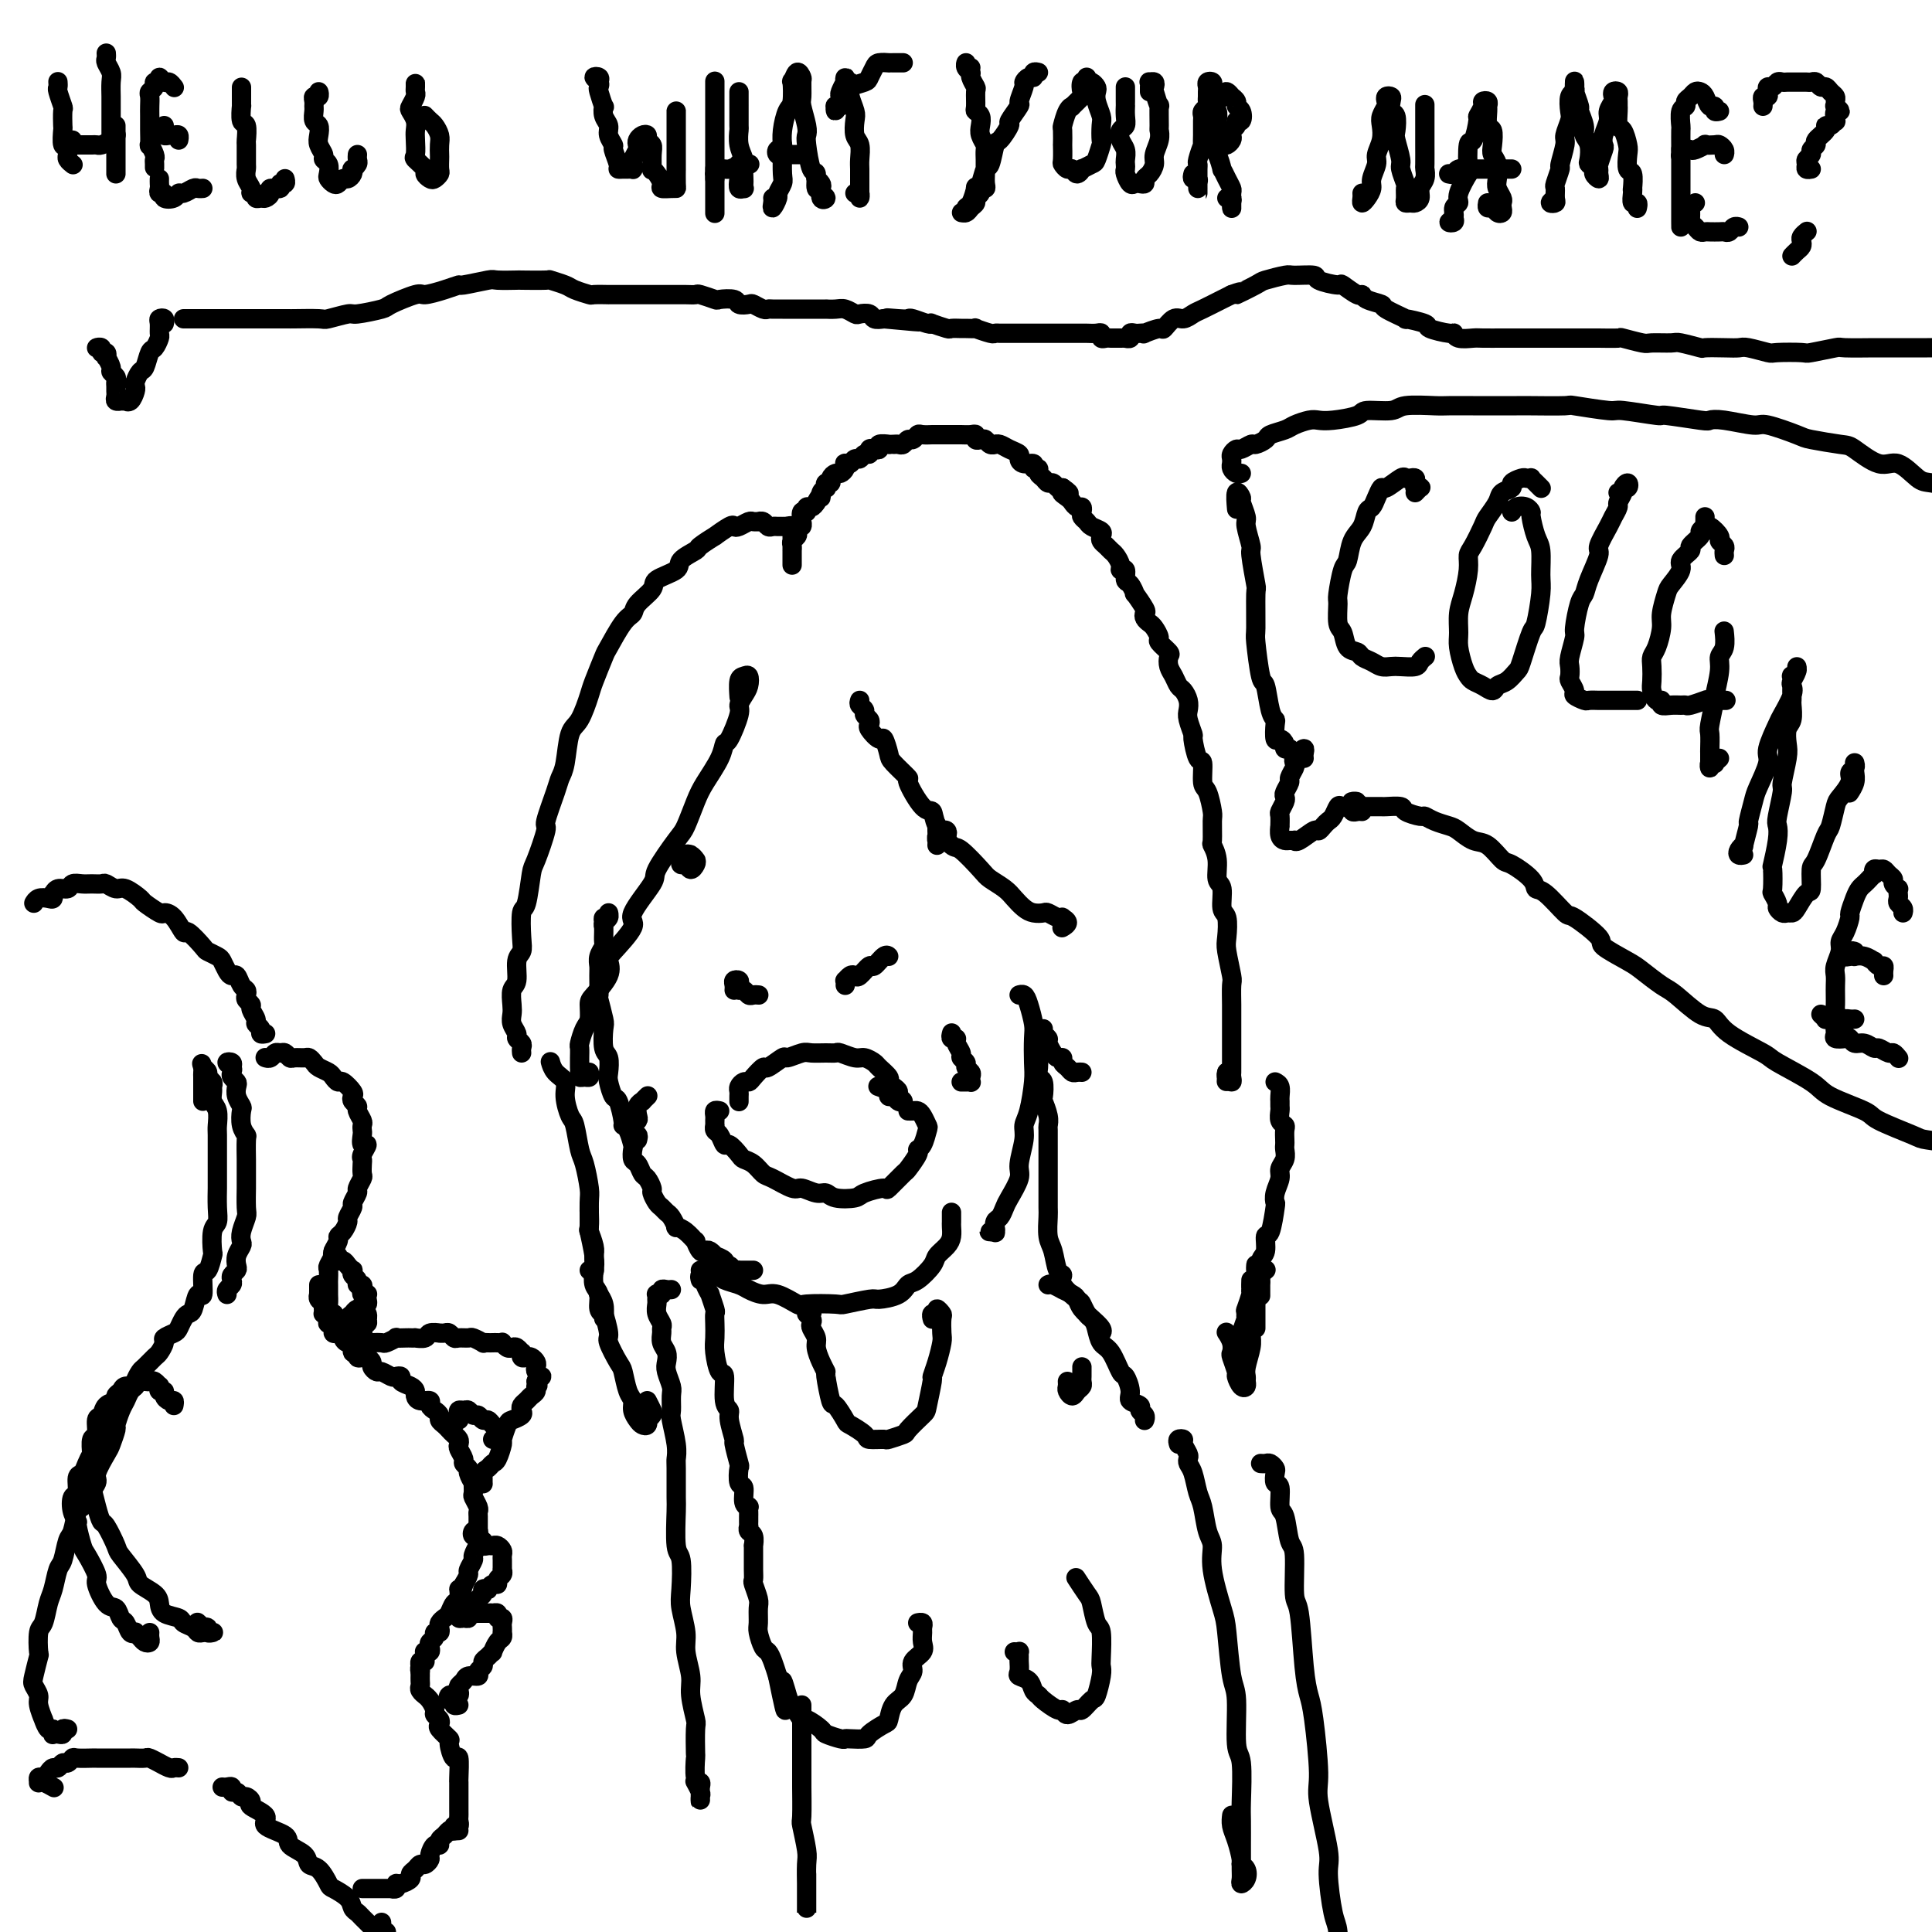 <svg viewBox='0 0 400 400' version='1.1' xmlns='http://www.w3.org/2000/svg' xmlns:xlink='http://www.w3.org/1999/xlink'><g fill='none' stroke='#000000' stroke-width='4' stroke-linecap='round' stroke-linejoin='round'><path d='M55,219c-0.089,-0.031 -0.179,-0.062 0,0c0.179,0.062 0.626,0.217 1,0c0.374,-0.217 0.677,-0.804 1,-1c0.323,-0.196 0.668,0.000 1,0c0.332,-0.000 0.652,-0.197 1,0c0.348,0.197 0.723,0.788 1,1c0.277,0.212 0.454,0.046 1,0c0.546,-0.046 1.459,0.029 2,0c0.541,-0.029 0.708,-0.163 1,0c0.292,0.163 0.708,0.622 1,1c0.292,0.378 0.458,0.674 1,1c0.542,0.326 1.459,0.683 2,1c0.541,0.317 0.706,0.596 1,1c0.294,0.404 0.719,0.934 1,1c0.281,0.066 0.419,-0.333 1,0c0.581,0.333 1.605,1.398 2,2c0.395,0.602 0.162,0.743 0,1c-0.162,0.257 -0.254,0.632 0,1c0.254,0.368 0.852,0.729 1,1c0.148,0.271 -0.156,0.453 0,1c0.156,0.547 0.773,1.461 1,2c0.227,0.539 0.066,0.703 0,1c-0.066,0.297 -0.035,0.727 0,1c0.035,0.273 0.076,0.388 0,1c-0.076,0.612 -0.269,1.721 0,2c0.269,0.279 1.000,-0.272 1,0c0.000,0.272 -0.731,1.367 -1,2c-0.269,0.633 -0.076,0.804 0,1c0.076,0.196 0.036,0.419 0,1c-0.036,0.581 -0.066,1.522 0,2c0.066,0.478 0.229,0.494 0,1c-0.229,0.506 -0.850,1.502 -1,2c-0.150,0.498 0.171,0.500 0,1c-0.171,0.500 -0.833,1.500 -1,2c-0.167,0.500 0.161,0.501 0,1c-0.161,0.499 -0.813,1.494 -1,2c-0.187,0.506 0.089,0.521 0,1c-0.089,0.479 -0.545,1.423 -1,2c-0.455,0.577 -0.910,0.789 -1,1c-0.090,0.211 0.186,0.423 0,1c-0.186,0.577 -0.835,1.521 -1,2c-0.165,0.479 0.152,0.494 0,1c-0.152,0.506 -0.773,1.503 -1,2c-0.227,0.497 -0.061,0.496 0,1c0.061,0.504 0.017,1.515 0,2c-0.017,0.485 -0.005,0.444 0,1c0.005,0.556 0.005,1.708 0,2c-0.005,0.292 -0.015,-0.276 0,0c0.015,0.276 0.056,1.398 0,2c-0.056,0.602 -0.207,0.686 0,1c0.207,0.314 0.772,0.857 1,1c0.228,0.143 0.117,-0.116 0,0c-0.117,0.116 -0.242,0.605 0,1c0.242,0.395 0.849,0.694 1,1c0.151,0.306 -0.155,0.618 0,1c0.155,0.382 0.773,0.834 1,1c0.227,0.166 0.065,0.048 0,0c-0.065,-0.048 -0.032,-0.024 0,0'/><path d='M66,266c0.002,0.303 0.005,0.606 0,1c-0.005,0.394 -0.016,0.880 0,1c0.016,0.120 0.061,-0.127 0,0c-0.061,0.127 -0.226,0.626 0,1c0.226,0.374 0.845,0.621 1,1c0.155,0.379 -0.154,0.889 0,1c0.154,0.111 0.772,-0.176 1,0c0.228,0.176 0.065,0.817 0,1c-0.065,0.183 -0.032,-0.092 0,0c0.032,0.092 0.064,0.550 0,1c-0.064,0.450 -0.223,0.890 0,1c0.223,0.110 0.830,-0.112 1,0c0.170,0.112 -0.095,0.556 0,1c0.095,0.444 0.551,0.887 1,1c0.449,0.113 0.890,-0.106 1,0c0.110,0.106 -0.110,0.535 0,1c0.110,0.465 0.550,0.965 1,1c0.450,0.035 0.908,-0.397 1,0c0.092,0.397 -0.183,1.622 0,2c0.183,0.378 0.824,-0.092 1,0c0.176,0.092 -0.111,0.745 0,1c0.111,0.255 0.622,0.111 1,0c0.378,-0.111 0.625,-0.188 1,0c0.375,0.188 0.878,0.643 1,1c0.122,0.357 -0.136,0.618 0,1c0.136,0.382 0.668,0.886 1,1c0.332,0.114 0.466,-0.163 1,0c0.534,0.163 1.470,0.765 2,1c0.530,0.235 0.654,0.105 1,0c0.346,-0.105 0.915,-0.183 1,0c0.085,0.183 -0.315,0.627 0,1c0.315,0.373 1.346,0.673 2,1c0.654,0.327 0.931,0.679 1,1c0.069,0.321 -0.070,0.611 0,1c0.070,0.389 0.348,0.878 1,1c0.652,0.122 1.676,-0.122 2,0c0.324,0.122 -0.054,0.610 0,1c0.054,0.390 0.539,0.682 1,1c0.461,0.318 0.897,0.663 1,1c0.103,0.337 -0.126,0.668 0,1c0.126,0.332 0.609,0.667 1,1c0.391,0.333 0.692,0.666 1,1c0.308,0.334 0.622,0.671 1,1c0.378,0.329 0.818,0.651 1,1c0.182,0.349 0.105,0.724 0,1c-0.105,0.276 -0.239,0.454 0,1c0.239,0.546 0.853,1.461 1,2c0.147,0.539 -0.171,0.703 0,1c0.171,0.297 0.831,0.728 1,1c0.169,0.272 -0.152,0.387 0,1c0.152,0.613 0.776,1.726 1,2c0.224,0.274 0.046,-0.291 0,0c-0.046,0.291 0.040,1.439 0,2c-0.040,0.561 -0.207,0.536 0,1c0.207,0.464 0.788,1.417 1,2c0.212,0.583 0.057,0.795 0,1c-0.057,0.205 -0.014,0.403 0,1c0.014,0.597 -0.000,1.593 0,2c0.000,0.407 0.015,0.227 0,1c-0.015,0.773 -0.061,2.501 0,3c0.061,0.499 0.227,-0.232 0,0c-0.227,0.232 -0.848,1.427 -1,2c-0.152,0.573 0.165,0.525 0,1c-0.165,0.475 -0.814,1.474 -1,2c-0.186,0.526 0.090,0.579 0,1c-0.090,0.421 -0.545,1.211 -1,2'/><path d='M96,328c-0.687,2.577 -0.905,1.520 -1,1c-0.095,-0.520 -0.067,-0.504 0,0c0.067,0.504 0.172,1.497 0,2c-0.172,0.503 -0.621,0.516 -1,1c-0.379,0.484 -0.689,1.440 -1,2c-0.311,0.560 -0.623,0.724 -1,1c-0.377,0.276 -0.818,0.665 -1,1c-0.182,0.335 -0.105,0.614 0,1c0.105,0.386 0.238,0.877 0,1c-0.238,0.123 -0.847,-0.121 -1,0c-0.153,0.121 0.152,0.607 0,1c-0.152,0.393 -0.759,0.693 -1,1c-0.241,0.307 -0.116,0.620 0,1c0.116,0.380 0.224,0.826 0,1c-0.224,0.174 -0.778,0.075 -1,0c-0.222,-0.075 -0.112,-0.125 0,0c0.112,0.125 0.226,0.425 0,1c-0.226,0.575 -0.792,1.424 -1,2c-0.208,0.576 -0.060,0.879 0,1c0.060,0.121 0.030,0.061 0,0'/><path d='M88,344c-0.423,-0.091 -0.845,-0.183 -1,0c-0.155,0.183 -0.042,0.640 0,1c0.042,0.360 0.011,0.621 0,1c-0.011,0.379 -0.004,0.875 0,1c0.004,0.125 0.005,-0.120 0,0c-0.005,0.120 -0.016,0.606 0,1c0.016,0.394 0.060,0.696 0,1c-0.060,0.304 -0.222,0.610 0,1c0.222,0.390 0.829,0.864 1,1c0.171,0.136 -0.094,-0.066 0,0c0.094,0.066 0.548,0.399 1,1c0.452,0.601 0.904,1.469 1,2c0.096,0.531 -0.163,0.724 0,1c0.163,0.276 0.747,0.635 1,1c0.253,0.365 0.176,0.737 0,1c-0.176,0.263 -0.450,0.417 0,1c0.450,0.583 1.623,1.596 2,2c0.377,0.404 -0.043,0.198 0,1c0.043,0.802 0.547,2.613 1,3c0.453,0.387 0.853,-0.648 1,0c0.147,0.648 0.039,2.981 0,4c-0.039,1.019 -0.011,0.725 0,1c0.011,0.275 0.003,1.120 0,2c-0.003,0.880 -0.001,1.793 0,2c0.001,0.207 0.001,-0.294 0,0c-0.001,0.294 -0.004,1.384 0,2c0.004,0.616 0.016,0.757 0,1c-0.016,0.243 -0.061,0.587 0,1c0.061,0.413 0.226,0.895 0,1c-0.226,0.105 -0.844,-0.168 -1,0c-0.156,0.168 0.150,0.776 0,1c-0.150,0.224 -0.757,0.064 -1,0c-0.243,-0.064 -0.121,-0.032 0,0'/><path d='M95,379c-0.331,0.025 -0.662,0.049 -1,0c-0.338,-0.049 -0.682,-0.173 -1,0c-0.318,0.173 -0.611,0.642 -1,1c-0.389,0.358 -0.874,0.606 -1,1c-0.126,0.394 0.107,0.933 0,1c-0.107,0.067 -0.554,-0.337 -1,0c-0.446,0.337 -0.893,1.414 -1,2c-0.107,0.586 0.125,0.682 0,1c-0.125,0.318 -0.606,0.858 -1,1c-0.394,0.142 -0.700,-0.116 -1,0c-0.300,0.116 -0.592,0.604 -1,1c-0.408,0.396 -0.931,0.698 -1,1c-0.069,0.302 0.317,0.603 0,1c-0.317,0.397 -1.337,0.891 -2,1c-0.663,0.109 -0.969,-0.167 -1,0c-0.031,0.167 0.213,0.777 0,1c-0.213,0.223 -0.884,0.060 -1,0c-0.116,-0.060 0.323,-0.016 0,0c-0.323,0.016 -1.410,0.004 -2,0c-0.590,-0.004 -0.685,-0.001 -1,0c-0.315,0.001 -0.851,0.000 -1,0c-0.149,-0.000 0.089,-0.000 0,0c-0.089,0.000 -0.503,0.000 -1,0c-0.497,-0.000 -1.075,-0.000 -1,0c0.075,0.000 0.805,0.000 1,0c0.195,-0.000 -0.144,-0.000 0,0c0.144,0.000 0.769,0.000 1,0c0.231,-0.000 0.066,-0.000 0,0c-0.066,0.000 -0.033,0.000 0,0'/><path d='M79,398c0.029,0.309 0.057,0.619 0,1c-0.057,0.381 -0.201,0.835 0,1c0.201,0.165 0.745,0.042 1,0c0.255,-0.042 0.219,-0.004 0,0c-0.219,0.004 -0.622,-0.026 -1,0c-0.378,0.026 -0.732,0.110 -1,0c-0.268,-0.110 -0.451,-0.413 -1,-1c-0.549,-0.587 -1.464,-1.457 -2,-2c-0.536,-0.543 -0.692,-0.759 -1,-1c-0.308,-0.241 -0.768,-0.506 -1,-1c-0.232,-0.494 -0.238,-1.217 -1,-2c-0.762,-0.783 -2.282,-1.627 -3,-2c-0.718,-0.373 -0.635,-0.274 -1,-1c-0.365,-0.726 -1.180,-2.277 -2,-3c-0.820,-0.723 -1.647,-0.616 -2,-1c-0.353,-0.384 -0.231,-1.257 -1,-2c-0.769,-0.743 -2.428,-1.355 -3,-2c-0.572,-0.645 -0.058,-1.324 -1,-2c-0.942,-0.676 -3.341,-1.348 -4,-2c-0.659,-0.652 0.423,-1.284 0,-2c-0.423,-0.716 -2.351,-1.516 -3,-2c-0.649,-0.484 -0.020,-0.650 0,-1c0.020,-0.350 -0.568,-0.882 -1,-1c-0.432,-0.118 -0.707,0.179 -1,0c-0.293,-0.179 -0.604,-0.832 -1,-1c-0.396,-0.168 -0.877,0.151 -1,0c-0.123,-0.151 0.111,-0.772 0,-1c-0.111,-0.228 -0.568,-0.061 -1,0c-0.432,0.061 -0.838,0.018 -1,0c-0.162,-0.018 -0.081,-0.009 0,0'/><path d='M37,366c-0.374,-0.033 -0.748,-0.065 -1,0c-0.252,0.065 -0.381,0.228 -1,0c-0.619,-0.228 -1.728,-0.846 -2,-1c-0.272,-0.154 0.293,0.155 0,0c-0.293,-0.155 -1.443,-0.774 -2,-1c-0.557,-0.226 -0.520,-0.061 -1,0c-0.480,0.061 -1.475,0.016 -2,0c-0.525,-0.016 -0.579,-0.004 -1,0c-0.421,0.004 -1.210,0.001 -2,0c-0.790,-0.001 -1.581,0.000 -2,0c-0.419,-0.000 -0.465,-0.001 -1,0c-0.535,0.001 -1.558,0.004 -2,0c-0.442,-0.004 -0.304,-0.016 -1,0c-0.696,0.016 -2.228,0.061 -3,0c-0.772,-0.061 -0.784,-0.227 -1,0c-0.216,0.227 -0.635,0.848 -1,1c-0.365,0.152 -0.675,-0.166 -1,0c-0.325,0.166 -0.665,0.814 -1,1c-0.335,0.186 -0.664,-0.090 -1,0c-0.336,0.090 -0.679,0.546 -1,1c-0.321,0.454 -0.620,0.905 -1,1c-0.380,0.095 -0.840,-0.167 -1,0c-0.160,0.167 -0.018,0.763 0,1c0.018,0.237 -0.088,0.115 0,0c0.088,-0.115 0.370,-0.223 1,0c0.630,0.223 1.609,0.778 2,1c0.391,0.222 0.196,0.111 0,0'/><path d='M67,271c0.030,0.444 0.059,0.889 0,1c-0.059,0.111 -0.208,-0.111 0,0c0.208,0.111 0.773,0.555 1,1c0.227,0.445 0.116,0.890 0,1c-0.116,0.110 -0.238,-0.115 0,0c0.238,0.115 0.837,0.571 1,1c0.163,0.429 -0.110,0.832 0,1c0.110,0.168 0.603,0.101 1,0c0.397,-0.101 0.698,-0.237 1,0c0.302,0.237 0.606,0.848 1,1c0.394,0.152 0.879,-0.155 1,0c0.121,0.155 -0.121,0.774 0,1c0.121,0.226 0.605,0.061 1,0c0.395,-0.061 0.701,-0.017 1,0c0.299,0.017 0.589,0.005 1,0c0.411,-0.005 0.941,-0.005 1,0c0.059,0.005 -0.354,0.015 0,0c0.354,-0.015 1.475,-0.057 2,0c0.525,0.057 0.455,0.211 1,0c0.545,-0.211 1.705,-0.789 2,-1c0.295,-0.211 -0.277,-0.057 0,0c0.277,0.057 1.402,0.016 2,0c0.598,-0.016 0.670,-0.008 1,0c0.330,0.008 0.919,0.016 1,0c0.081,-0.016 -0.347,-0.057 0,0c0.347,0.057 1.469,0.212 2,0c0.531,-0.212 0.471,-0.790 1,-1c0.529,-0.210 1.648,-0.053 2,0c0.352,0.053 -0.061,-0.000 0,0c0.061,0.000 0.598,0.053 1,0c0.402,-0.053 0.670,-0.211 1,0c0.330,0.211 0.723,0.792 1,1c0.277,0.208 0.438,0.042 1,0c0.562,-0.042 1.527,0.041 2,0c0.473,-0.041 0.456,-0.207 1,0c0.544,0.207 1.651,0.788 2,1c0.349,0.212 -0.060,0.057 0,0c0.060,-0.057 0.590,-0.016 1,0c0.410,0.016 0.701,0.008 1,0c0.299,-0.008 0.605,-0.016 1,0c0.395,0.016 0.879,0.056 1,0c0.121,-0.056 -0.122,-0.207 0,0c0.122,0.207 0.607,0.772 1,1c0.393,0.228 0.693,0.117 1,0c0.307,-0.117 0.621,-0.241 1,0c0.379,0.241 0.822,0.849 1,1c0.178,0.151 0.090,-0.153 0,0c-0.090,0.153 -0.181,0.762 0,1c0.181,0.238 0.636,0.105 1,0c0.364,-0.105 0.637,-0.182 1,0c0.363,0.182 0.816,0.622 1,1c0.184,0.378 0.099,0.692 0,1c-0.099,0.308 -0.212,0.608 0,1c0.212,0.392 0.749,0.875 1,1c0.251,0.125 0.214,-0.107 0,0c-0.214,0.107 -0.607,0.554 -1,1'/><path d='M111,286c0.760,1.262 0.162,0.915 0,1c-0.162,0.085 0.114,0.600 0,1c-0.114,0.400 -0.617,0.684 -1,1c-0.383,0.316 -0.645,0.663 -1,1c-0.355,0.337 -0.802,0.666 -1,1c-0.198,0.334 -0.148,0.675 0,1c0.148,0.325 0.394,0.634 0,1c-0.394,0.366 -1.429,0.788 -2,1c-0.571,0.212 -0.678,0.214 -1,1c-0.322,0.786 -0.860,2.358 -1,3c-0.140,0.642 0.116,0.356 0,1c-0.116,0.644 -0.606,2.219 -1,3c-0.394,0.781 -0.694,0.770 -1,1c-0.306,0.230 -0.618,0.702 -1,1c-0.382,0.298 -0.834,0.420 -1,1c-0.166,0.580 -0.044,1.616 0,2c0.044,0.384 0.012,0.117 0,0c-0.012,-0.117 -0.003,-0.083 0,0c0.003,0.083 0.001,0.215 0,0c-0.001,-0.215 -0.000,-0.776 0,-1c0.000,-0.224 0.000,-0.112 0,0'/><path d='M102,298c0.429,0.089 0.858,0.177 1,0c0.142,-0.177 -0.003,-0.621 0,-1c0.003,-0.379 0.156,-0.694 0,-1c-0.156,-0.306 -0.619,-0.603 -1,-1c-0.381,-0.397 -0.679,-0.895 -1,-1c-0.321,-0.105 -0.663,0.182 -1,0c-0.337,-0.182 -0.668,-0.834 -1,-1c-0.332,-0.166 -0.664,0.154 -1,0c-0.336,-0.154 -0.678,-0.783 -1,-1c-0.322,-0.217 -0.626,-0.021 -1,0c-0.374,0.021 -0.818,-0.134 -1,0c-0.182,0.134 -0.101,0.558 0,1c0.101,0.442 0.223,0.902 0,1c-0.223,0.098 -0.791,-0.166 -1,0c-0.209,0.166 -0.060,0.762 0,1c0.060,0.238 0.030,0.119 0,0'/><path d='M69,259c-0.120,0.455 -0.240,0.909 0,1c0.240,0.091 0.838,-0.182 1,0c0.162,0.182 -0.114,0.818 0,1c0.114,0.182 0.618,-0.092 1,0c0.382,0.092 0.642,0.549 1,1c0.358,0.451 0.813,0.895 1,1c0.187,0.105 0.106,-0.130 0,0c-0.106,0.130 -0.238,0.626 0,1c0.238,0.374 0.848,0.626 1,1c0.152,0.374 -0.152,0.871 0,1c0.152,0.129 0.759,-0.110 1,0c0.241,0.110 0.117,0.568 0,1c-0.117,0.432 -0.226,0.838 0,1c0.226,0.162 0.789,0.081 1,0c0.211,-0.081 0.071,-0.161 0,0c-0.071,0.161 -0.074,0.564 0,1c0.074,0.436 0.226,0.905 0,1c-0.226,0.095 -0.830,-0.186 -1,0c-0.170,0.186 0.094,0.837 0,1c-0.094,0.163 -0.546,-0.163 -1,0c-0.454,0.163 -0.910,0.813 -1,1c-0.090,0.187 0.187,-0.091 0,0c-0.187,0.091 -0.838,0.550 -1,1c-0.162,0.450 0.166,0.891 0,1c-0.166,0.109 -0.826,-0.115 -1,0c-0.174,0.115 0.140,0.567 0,1c-0.140,0.433 -0.732,0.845 -1,1c-0.268,0.155 -0.212,0.053 0,0c0.212,-0.053 0.579,-0.055 1,0c0.421,0.055 0.896,0.169 1,0c0.104,-0.169 -0.164,-0.620 0,-1c0.164,-0.380 0.761,-0.690 1,-1c0.239,-0.310 0.120,-0.619 0,-1c-0.120,-0.381 -0.242,-0.835 0,-1c0.242,-0.165 0.850,-0.041 1,0c0.150,0.041 -0.156,0.001 0,0c0.156,-0.001 0.773,0.038 1,0c0.227,-0.038 0.065,-0.154 0,0c-0.065,0.154 -0.032,0.577 0,1'/><path d='M75,273c0.543,-0.283 -0.600,0.510 -1,1c-0.400,0.490 -0.056,0.677 0,1c0.056,0.323 -0.178,0.781 0,1c0.178,0.219 0.766,0.200 1,0c0.234,-0.200 0.115,-0.580 0,-1c-0.115,-0.420 -0.226,-0.879 0,-1c0.226,-0.121 0.789,0.096 1,0c0.211,-0.096 0.070,-0.506 0,-1c-0.070,-0.494 -0.070,-1.070 0,-1c0.070,0.070 0.211,0.788 0,1c-0.211,0.212 -0.775,-0.083 -1,0c-0.225,0.083 -0.113,0.542 0,1c0.113,0.458 0.226,0.914 0,1c-0.226,0.086 -0.793,-0.198 -1,0c-0.207,0.198 -0.056,0.878 0,1c0.056,0.122 0.015,-0.313 0,-1c-0.015,-0.687 -0.004,-1.625 0,-2c0.004,-0.375 0.002,-0.188 0,0'/><path d='M36,291c0.081,-0.444 0.162,-0.888 0,-1c-0.162,-0.112 -0.565,0.110 -1,0c-0.435,-0.110 -0.900,-0.550 -1,-1c-0.100,-0.450 0.167,-0.909 0,-1c-0.167,-0.091 -0.766,0.186 -1,0c-0.234,-0.186 -0.103,-0.834 0,-1c0.103,-0.166 0.177,0.151 0,0c-0.177,-0.151 -0.606,-0.768 -1,-1c-0.394,-0.232 -0.753,-0.077 -1,0c-0.247,0.077 -0.380,0.076 -1,0c-0.620,-0.076 -1.725,-0.228 -2,0c-0.275,0.228 0.282,0.835 0,1c-0.282,0.165 -1.403,-0.112 -2,0c-0.597,0.112 -0.670,0.612 -1,1c-0.330,0.388 -0.915,0.665 -1,1c-0.085,0.335 0.332,0.728 0,1c-0.332,0.272 -1.413,0.424 -2,1c-0.587,0.576 -0.679,1.576 -1,2c-0.321,0.424 -0.871,0.271 -1,1c-0.129,0.729 0.162,2.340 0,3c-0.162,0.660 -0.776,0.370 -1,1c-0.224,0.630 -0.057,2.181 0,3c0.057,0.819 0.005,0.907 0,2c-0.005,1.093 0.039,3.193 0,4c-0.039,0.807 -0.161,0.321 0,1c0.161,0.679 0.604,2.522 1,4c0.396,1.478 0.744,2.592 1,3c0.256,0.408 0.420,0.112 1,1c0.580,0.888 1.577,2.962 2,4c0.423,1.038 0.271,1.040 1,2c0.729,0.960 2.340,2.877 3,4c0.660,1.123 0.370,1.453 1,2c0.630,0.547 2.181,1.313 3,2c0.819,0.687 0.906,1.297 1,2c0.094,0.703 0.196,1.498 1,2c0.804,0.502 2.309,0.709 3,1c0.691,0.291 0.566,0.666 1,1c0.434,0.334 1.426,0.625 2,1c0.574,0.375 0.729,0.832 1,1c0.271,0.168 0.657,0.046 1,0c0.343,-0.046 0.643,-0.016 1,0c0.357,0.016 0.771,0.018 1,0c0.229,-0.018 0.273,-0.056 0,0c-0.273,0.056 -0.861,0.208 -1,0c-0.139,-0.208 0.173,-0.774 0,-1c-0.173,-0.226 -0.830,-0.112 -1,0c-0.170,0.112 0.146,0.223 0,0c-0.146,-0.223 -0.756,-0.778 -1,-1c-0.244,-0.222 -0.122,-0.111 0,0'/><path d='M31,338c-0.025,0.315 -0.049,0.631 0,1c0.049,0.369 0.172,0.792 0,1c-0.172,0.208 -0.637,0.201 -1,0c-0.363,-0.201 -0.622,-0.597 -1,-1c-0.378,-0.403 -0.875,-0.814 -1,-1c-0.125,-0.186 0.122,-0.149 0,0c-0.122,0.149 -0.612,0.408 -1,0c-0.388,-0.408 -0.672,-1.482 -1,-2c-0.328,-0.518 -0.699,-0.478 -1,-1c-0.301,-0.522 -0.532,-1.604 -1,-2c-0.468,-0.396 -1.172,-0.106 -2,-1c-0.828,-0.894 -1.781,-2.972 -2,-4c-0.219,-1.028 0.296,-1.006 0,-2c-0.296,-0.994 -1.403,-3.003 -2,-4c-0.597,-0.997 -0.683,-0.982 -1,-2c-0.317,-1.018 -0.866,-3.069 -1,-4c-0.134,-0.931 0.145,-0.744 0,-1c-0.145,-0.256 -0.715,-0.957 -1,-2c-0.285,-1.043 -0.283,-2.429 0,-3c0.283,-0.571 0.849,-0.327 1,-1c0.151,-0.673 -0.113,-2.264 0,-3c0.113,-0.736 0.604,-0.617 1,-1c0.396,-0.383 0.699,-1.268 1,-2c0.301,-0.732 0.602,-1.309 1,-2c0.398,-0.691 0.894,-1.494 1,-2c0.106,-0.506 -0.178,-0.715 0,-1c0.178,-0.285 0.818,-0.648 1,-1c0.182,-0.352 -0.095,-0.695 0,-1c0.095,-0.305 0.561,-0.572 1,-1c0.439,-0.428 0.850,-1.018 1,-1c0.150,0.018 0.040,0.644 0,1c-0.040,0.356 -0.011,0.442 0,1c0.011,0.558 0.003,1.588 0,2c-0.003,0.412 -0.002,0.206 0,0'/><path d='M14,358c-0.445,-0.113 -0.890,-0.225 -1,0c-0.110,0.225 0.115,0.788 0,1c-0.115,0.212 -0.569,0.073 -1,0c-0.431,-0.073 -0.837,-0.080 -1,0c-0.163,0.080 -0.081,0.248 0,0c0.081,-0.248 0.161,-0.914 0,-1c-0.161,-0.086 -0.564,0.406 -1,0c-0.436,-0.406 -0.905,-1.709 -1,-2c-0.095,-0.291 0.184,0.430 0,0c-0.184,-0.430 -0.830,-2.011 -1,-3c-0.170,-0.989 0.137,-1.386 0,-2c-0.137,-0.614 -0.717,-1.447 -1,-2c-0.283,-0.553 -0.269,-0.828 0,-2c0.269,-1.172 0.793,-3.241 1,-4c0.207,-0.759 0.097,-0.207 0,-1c-0.097,-0.793 -0.181,-2.930 0,-4c0.181,-1.070 0.626,-1.071 1,-2c0.374,-0.929 0.678,-2.785 1,-4c0.322,-1.215 0.664,-1.790 1,-3c0.336,-1.210 0.667,-3.057 1,-4c0.333,-0.943 0.667,-0.984 1,-2c0.333,-1.016 0.665,-3.009 1,-4c0.335,-0.991 0.672,-0.980 1,-2c0.328,-1.020 0.646,-3.072 1,-4c0.354,-0.928 0.743,-0.732 1,-1c0.257,-0.268 0.383,-1.001 1,-2c0.617,-0.999 1.724,-2.265 2,-3c0.276,-0.735 -0.281,-0.941 0,-2c0.281,-1.059 1.399,-2.973 2,-4c0.601,-1.027 0.686,-1.167 1,-2c0.314,-0.833 0.857,-2.359 1,-3c0.143,-0.641 -0.115,-0.395 0,-1c0.115,-0.605 0.604,-2.059 1,-3c0.396,-0.941 0.698,-1.370 1,-2c0.302,-0.630 0.605,-1.463 1,-2c0.395,-0.537 0.883,-0.778 1,-1c0.117,-0.222 -0.138,-0.426 0,-1c0.138,-0.574 0.668,-1.520 1,-2c0.332,-0.480 0.465,-0.496 1,-1c0.535,-0.504 1.471,-1.497 2,-2c0.529,-0.503 0.653,-0.515 1,-1c0.347,-0.485 0.919,-1.443 1,-2c0.081,-0.557 -0.329,-0.713 0,-1c0.329,-0.287 1.398,-0.704 2,-1c0.602,-0.296 0.738,-0.470 1,-1c0.262,-0.530 0.648,-1.416 1,-2c0.352,-0.584 0.668,-0.865 1,-1c0.332,-0.135 0.680,-0.124 1,-1c0.320,-0.876 0.611,-2.638 1,-3c0.389,-0.362 0.875,0.677 1,0c0.125,-0.677 -0.111,-3.071 0,-4c0.111,-0.929 0.569,-0.394 1,-1c0.431,-0.606 0.833,-2.352 1,-3c0.167,-0.648 0.097,-0.199 0,-1c-0.097,-0.801 -0.222,-2.852 0,-4c0.222,-1.148 0.792,-1.394 1,-2c0.208,-0.606 0.056,-1.574 0,-3c-0.056,-1.426 -0.015,-3.310 0,-4c0.015,-0.690 0.004,-0.186 0,-1c-0.004,-0.814 0.000,-2.946 0,-4c-0.000,-1.054 -0.004,-1.031 0,-2c0.004,-0.969 0.015,-2.932 0,-4c-0.015,-1.068 -0.057,-1.242 0,-2c0.057,-0.758 0.212,-2.101 0,-3c-0.212,-0.899 -0.793,-1.354 -1,-2c-0.207,-0.646 -0.041,-1.482 0,-2c0.041,-0.518 -0.044,-0.716 0,-1c0.044,-0.284 0.218,-0.653 0,-1c-0.218,-0.347 -0.828,-0.670 -1,-1c-0.172,-0.330 0.094,-0.666 0,-1c-0.094,-0.334 -0.547,-0.667 -1,-1'/><path d='M42,221c-0.464,-1.440 -0.124,-0.542 0,0c0.124,0.542 0.033,0.726 0,1c-0.033,0.274 -0.009,0.637 0,1c0.009,0.363 0.002,0.724 0,1c-0.002,0.276 -0.001,0.466 0,1c0.001,0.534 0.000,1.413 0,2c-0.000,0.587 -0.000,0.882 0,1c0.000,0.118 0.000,0.059 0,0'/><path d='M47,268c-0.111,-0.333 -0.222,-0.667 0,-1c0.222,-0.333 0.778,-0.666 1,-1c0.222,-0.334 0.111,-0.670 0,-1c-0.111,-0.330 -0.222,-0.656 0,-1c0.222,-0.344 0.778,-0.708 1,-1c0.222,-0.292 0.111,-0.514 0,-1c-0.111,-0.486 -0.222,-1.237 0,-2c0.222,-0.763 0.777,-1.539 1,-2c0.223,-0.461 0.112,-0.608 0,-1c-0.112,-0.392 -0.226,-1.029 0,-2c0.226,-0.971 0.793,-2.275 1,-3c0.207,-0.725 0.056,-0.870 0,-2c-0.056,-1.130 -0.015,-3.245 0,-4c0.015,-0.755 0.005,-0.148 0,-1c-0.005,-0.852 -0.005,-3.161 0,-4c0.005,-0.839 0.015,-0.207 0,-1c-0.015,-0.793 -0.056,-3.010 0,-4c0.056,-0.990 0.207,-0.754 0,-1c-0.207,-0.246 -0.774,-0.973 -1,-2c-0.226,-1.027 -0.112,-2.355 0,-3c0.112,-0.645 0.223,-0.607 0,-1c-0.223,-0.393 -0.778,-1.219 -1,-2c-0.222,-0.781 -0.111,-1.519 0,-2c0.111,-0.481 0.221,-0.707 0,-1c-0.221,-0.293 -0.773,-0.654 -1,-1c-0.227,-0.346 -0.127,-0.678 0,-1c0.127,-0.322 0.283,-0.632 0,-1c-0.283,-0.368 -1.004,-0.792 -1,-1c0.004,-0.208 0.733,-0.200 1,0c0.267,0.200 0.072,0.592 0,1c-0.072,0.408 -0.021,0.831 0,1c0.021,0.169 0.010,0.085 0,0'/><path d='M55,214c-0.455,0.087 -0.911,0.174 -1,0c-0.089,-0.174 0.187,-0.610 0,-1c-0.187,-0.390 -0.839,-0.734 -1,-1c-0.161,-0.266 0.167,-0.452 0,-1c-0.167,-0.548 -0.828,-1.457 -1,-2c-0.172,-0.543 0.147,-0.722 0,-1c-0.147,-0.278 -0.760,-0.657 -1,-1c-0.240,-0.343 -0.106,-0.652 0,-1c0.106,-0.348 0.183,-0.736 0,-1c-0.183,-0.264 -0.627,-0.403 -1,-1c-0.373,-0.597 -0.676,-1.651 -1,-2c-0.324,-0.349 -0.668,0.008 -1,0c-0.332,-0.008 -0.650,-0.381 -1,-1c-0.350,-0.619 -0.731,-1.484 -1,-2c-0.269,-0.516 -0.424,-0.682 -1,-1c-0.576,-0.318 -1.571,-0.789 -2,-1c-0.429,-0.211 -0.290,-0.162 -1,-1c-0.710,-0.838 -2.268,-2.562 -3,-3c-0.732,-0.438 -0.638,0.412 -1,0c-0.362,-0.412 -1.180,-2.084 -2,-3c-0.820,-0.916 -1.641,-1.076 -2,-1c-0.359,0.076 -0.256,0.389 -1,0c-0.744,-0.389 -2.336,-1.481 -3,-2c-0.664,-0.519 -0.401,-0.465 -1,-1c-0.599,-0.535 -2.062,-1.660 -3,-2c-0.938,-0.340 -1.353,0.105 -2,0c-0.647,-0.105 -1.525,-0.761 -2,-1c-0.475,-0.239 -0.546,-0.060 -1,0c-0.454,0.060 -1.291,0.001 -2,0c-0.709,-0.001 -1.290,0.056 -2,0c-0.710,-0.056 -1.549,-0.226 -2,0c-0.451,0.226 -0.513,0.849 -1,1c-0.487,0.151 -1.401,-0.169 -2,0c-0.599,0.169 -0.885,0.829 -1,1c-0.115,0.171 -0.059,-0.147 0,0c0.059,0.147 0.121,0.758 0,1c-0.121,0.242 -0.424,0.117 -1,0c-0.576,-0.117 -1.424,-0.224 -2,0c-0.576,0.224 -0.879,0.778 -1,1c-0.121,0.222 -0.061,0.111 0,0'/><path d='M99,318c0.105,-0.390 0.209,-0.780 0,-1c-0.209,-0.220 -0.732,-0.270 -1,0c-0.268,0.270 -0.283,0.861 0,1c0.283,0.139 0.863,-0.173 1,0c0.137,0.173 -0.171,0.831 0,1c0.171,0.169 0.819,-0.152 1,0c0.181,0.152 -0.105,0.776 0,1c0.105,0.224 0.603,0.049 1,0c0.397,-0.049 0.695,0.028 1,0c0.305,-0.028 0.618,-0.163 1,0c0.382,0.163 0.834,0.622 1,1c0.166,0.378 0.044,0.676 0,1c-0.044,0.324 -0.012,0.674 0,1c0.012,0.326 0.004,0.626 0,1c-0.004,0.374 -0.005,0.821 0,1c0.005,0.179 0.016,0.091 0,0c-0.016,-0.091 -0.060,-0.183 0,0c0.060,0.183 0.222,0.641 0,1c-0.222,0.359 -0.829,0.618 -1,1c-0.171,0.382 0.094,0.886 0,1c-0.094,0.114 -0.546,-0.163 -1,0c-0.454,0.163 -0.909,0.765 -1,1c-0.091,0.235 0.183,0.105 0,0c-0.183,-0.105 -0.822,-0.183 -1,0c-0.178,0.183 0.106,0.627 0,1c-0.106,0.373 -0.602,0.675 -1,1c-0.398,0.325 -0.699,0.675 -1,1c-0.301,0.325 -0.603,0.627 -1,1c-0.397,0.373 -0.888,0.818 -1,1c-0.112,0.182 0.156,0.102 0,0c-0.156,-0.102 -0.736,-0.227 -1,0c-0.264,0.227 -0.211,0.807 0,1c0.211,0.193 0.581,-0.001 1,0c0.419,0.001 0.887,0.196 1,0c0.113,-0.196 -0.128,-0.785 0,-1c0.128,-0.215 0.625,-0.058 1,0c0.375,0.058 0.626,0.015 1,0c0.374,-0.015 0.870,-0.004 1,0c0.130,0.004 -0.106,0.001 0,0c0.106,-0.001 0.553,-0.001 1,0'/><path d='M101,334c1.090,-0.137 0.814,0.019 1,0c0.186,-0.019 0.834,-0.213 1,0c0.166,0.213 -0.152,0.831 0,1c0.152,0.169 0.773,-0.113 1,0c0.227,0.113 0.062,0.622 0,1c-0.062,0.378 -0.019,0.625 0,1c0.019,0.375 0.015,0.879 0,1c-0.015,0.121 -0.042,-0.140 0,0c0.042,0.140 0.152,0.682 0,1c-0.152,0.318 -0.567,0.414 -1,1c-0.433,0.586 -0.885,1.663 -1,2c-0.115,0.337 0.109,-0.065 0,0c-0.109,0.065 -0.549,0.596 -1,1c-0.451,0.404 -0.912,0.682 -1,1c-0.088,0.318 0.198,0.677 0,1c-0.198,0.323 -0.880,0.611 -1,1c-0.120,0.389 0.321,0.877 0,1c-0.321,0.123 -1.406,-0.121 -2,0c-0.594,0.121 -0.699,0.607 -1,1c-0.301,0.393 -0.798,0.694 -1,1c-0.202,0.306 -0.110,0.617 0,1c0.110,0.383 0.239,0.839 0,1c-0.239,0.161 -0.845,0.028 -1,0c-0.155,-0.028 0.139,0.049 0,0c-0.139,-0.049 -0.713,-0.223 -1,0c-0.287,0.223 -0.287,0.844 0,1c0.287,0.156 0.860,-0.154 1,0c0.140,0.154 -0.155,0.772 0,1c0.155,0.228 0.758,0.065 1,0c0.242,-0.065 0.121,-0.033 0,0'/><path d='M153,228c-0.000,-0.024 -0.001,-0.048 0,0c0.001,0.048 0.003,0.167 0,0c-0.003,-0.167 -0.012,-0.619 0,-1c0.012,-0.381 0.043,-0.692 0,-1c-0.043,-0.308 -0.162,-0.612 0,-1c0.162,-0.388 0.605,-0.858 1,-1c0.395,-0.142 0.744,0.045 1,0c0.256,-0.045 0.420,-0.323 1,-1c0.580,-0.677 1.577,-1.754 2,-2c0.423,-0.246 0.272,0.341 1,0c0.728,-0.341 2.334,-1.608 3,-2c0.666,-0.392 0.392,0.091 1,0c0.608,-0.091 2.097,-0.758 3,-1c0.903,-0.242 1.218,-0.061 2,0c0.782,0.061 2.029,0.001 3,0c0.971,-0.001 1.665,0.055 2,0c0.335,-0.055 0.312,-0.223 1,0c0.688,0.223 2.087,0.837 3,1c0.913,0.163 1.340,-0.125 2,0c0.660,0.125 1.553,0.663 2,1c0.447,0.337 0.450,0.471 1,1c0.550,0.529 1.649,1.451 2,2c0.351,0.549 -0.045,0.725 0,1c0.045,0.275 0.531,0.649 1,1c0.469,0.351 0.922,0.679 1,1c0.078,0.321 -0.218,0.637 0,1c0.218,0.363 0.950,0.774 1,1c0.050,0.226 -0.582,0.267 -1,0c-0.418,-0.267 -0.620,-0.842 -1,-1c-0.380,-0.158 -0.937,0.102 -1,0c-0.063,-0.102 0.368,-0.566 0,-1c-0.368,-0.434 -1.534,-0.838 -2,-1c-0.466,-0.162 -0.233,-0.081 0,0'/><path d='M149,230c-0.423,-0.092 -0.845,-0.183 -1,0c-0.155,0.183 -0.042,0.641 0,1c0.042,0.359 0.014,0.620 0,1c-0.014,0.380 -0.015,0.880 0,1c0.015,0.120 0.044,-0.142 0,0c-0.044,0.142 -0.163,0.686 0,1c0.163,0.314 0.606,0.399 1,1c0.394,0.601 0.738,1.718 1,2c0.262,0.282 0.441,-0.271 1,0c0.559,0.271 1.499,1.367 2,2c0.501,0.633 0.565,0.804 1,1c0.435,0.196 1.242,0.415 2,1c0.758,0.585 1.466,1.534 2,2c0.534,0.466 0.892,0.450 2,1c1.108,0.550 2.966,1.668 4,2c1.034,0.332 1.244,-0.121 2,0c0.756,0.121 2.059,0.814 3,1c0.941,0.186 1.521,-0.137 2,0c0.479,0.137 0.858,0.733 2,1c1.142,0.267 3.049,0.204 4,0c0.951,-0.204 0.946,-0.549 2,-1c1.054,-0.451 3.166,-1.007 4,-1c0.834,0.007 0.391,0.576 1,0c0.609,-0.576 2.271,-2.299 3,-3c0.729,-0.701 0.525,-0.381 1,-1c0.475,-0.619 1.631,-2.178 2,-3c0.369,-0.822 -0.048,-0.906 0,-1c0.048,-0.094 0.560,-0.197 1,-1c0.440,-0.803 0.809,-2.306 1,-3c0.191,-0.694 0.205,-0.578 0,-1c-0.205,-0.422 -0.630,-1.381 -1,-2c-0.370,-0.619 -0.687,-0.898 -1,-1c-0.313,-0.102 -0.623,-0.027 -1,0c-0.377,0.027 -0.822,0.008 -1,0c-0.178,-0.008 -0.089,-0.004 0,0'/><path d='M157,206c0.089,0.009 0.178,0.017 0,0c-0.178,-0.017 -0.622,-0.060 -1,0c-0.378,0.060 -0.689,0.223 -1,0c-0.311,-0.223 -0.623,-0.831 -1,-1c-0.377,-0.169 -0.819,0.101 -1,0c-0.181,-0.101 -0.101,-0.573 0,-1c0.101,-0.427 0.223,-0.808 0,-1c-0.223,-0.192 -0.792,-0.196 -1,0c-0.208,0.196 -0.056,0.591 0,1c0.056,0.409 0.016,0.831 0,1c-0.016,0.169 -0.008,0.084 0,0'/><path d='M175,204c0.023,-0.452 0.047,-0.903 0,-1c-0.047,-0.097 -0.163,0.162 0,0c0.163,-0.162 0.606,-0.745 1,-1c0.394,-0.255 0.739,-0.181 1,0c0.261,0.181 0.438,0.469 1,0c0.562,-0.469 1.510,-1.695 2,-2c0.490,-0.305 0.524,0.311 1,0c0.476,-0.311 1.396,-1.547 2,-2c0.604,-0.453 0.893,-0.122 1,0c0.107,0.122 0.030,0.035 0,0c-0.030,-0.035 -0.015,-0.017 0,0'/><path d='M197,214c0.033,-0.117 0.065,-0.235 0,0c-0.065,0.235 -0.229,0.822 0,1c0.229,0.178 0.850,-0.055 1,0c0.150,0.055 -0.171,0.396 0,1c0.171,0.604 0.834,1.471 1,2c0.166,0.529 -0.166,0.719 0,1c0.166,0.281 0.829,0.653 1,1c0.171,0.347 -0.150,0.667 0,1c0.150,0.333 0.769,0.678 1,1c0.231,0.322 0.072,0.622 0,1c-0.072,0.378 -0.058,0.833 0,1c0.058,0.167 0.160,0.045 0,0c-0.160,-0.045 -0.582,-0.012 -1,0c-0.418,0.012 -0.834,0.003 -1,0c-0.166,-0.003 -0.083,-0.002 0,0'/><path d='M132,236c0.115,-0.447 0.231,-0.893 0,-1c-0.231,-0.107 -0.808,0.127 -1,0c-0.192,-0.127 -0.000,-0.615 0,-1c0.000,-0.385 -0.192,-0.668 0,-1c0.192,-0.332 0.768,-0.715 1,-1c0.232,-0.285 0.118,-0.472 0,-1c-0.118,-0.528 -0.242,-1.396 0,-2c0.242,-0.604 0.848,-0.946 1,-1c0.152,-0.054 -0.151,0.178 0,0c0.151,-0.178 0.758,-0.765 1,-1c0.242,-0.235 0.121,-0.117 0,0'/><path d='M144,179c0.119,-0.453 0.238,-0.907 0,-1c-0.238,-0.093 -0.834,0.174 -1,0c-0.166,-0.174 0.098,-0.789 0,-1c-0.098,-0.211 -0.559,-0.019 -1,0c-0.441,0.019 -0.861,-0.134 -1,0c-0.139,0.134 0.005,0.555 0,1c-0.005,0.445 -0.158,0.915 0,1c0.158,0.085 0.628,-0.215 1,0c0.372,0.215 0.646,0.946 1,1c0.354,0.054 0.788,-0.570 1,-1c0.212,-0.430 0.200,-0.665 0,-1c-0.200,-0.335 -0.590,-0.770 -1,-1c-0.410,-0.230 -0.841,-0.254 -1,0c-0.159,0.254 -0.045,0.787 0,1c0.045,0.213 0.023,0.107 0,0'/><path d='M194,171c0.002,-0.091 0.003,-0.181 0,0c-0.003,0.181 -0.011,0.634 0,1c0.011,0.366 0.042,0.644 0,1c-0.042,0.356 -0.158,0.788 0,1c0.158,0.212 0.588,0.203 1,0c0.412,-0.203 0.804,-0.602 1,-1c0.196,-0.398 0.196,-0.797 0,-1c-0.196,-0.203 -0.588,-0.212 -1,0c-0.412,0.212 -0.842,0.644 -1,1c-0.158,0.356 -0.042,0.634 0,1c0.042,0.366 0.012,0.819 0,1c-0.012,0.181 -0.006,0.091 0,0'/><path d='M206,254c0.105,0.424 0.210,0.847 0,1c-0.210,0.153 -0.737,0.034 -1,0c-0.263,-0.034 -0.264,0.017 0,0c0.264,-0.017 0.792,-0.102 1,0c0.208,0.102 0.096,0.391 0,0c-0.096,-0.391 -0.176,-1.463 0,-2c0.176,-0.537 0.606,-0.539 1,-1c0.394,-0.461 0.750,-1.379 1,-2c0.250,-0.621 0.392,-0.943 1,-2c0.608,-1.057 1.682,-2.850 2,-4c0.318,-1.150 -0.121,-1.659 0,-3c0.121,-1.341 0.803,-3.515 1,-5c0.197,-1.485 -0.091,-2.281 0,-3c0.091,-0.719 0.561,-1.359 1,-3c0.439,-1.641 0.847,-4.281 1,-6c0.153,-1.719 0.052,-2.517 0,-4c-0.052,-1.483 -0.056,-3.651 0,-5c0.056,-1.349 0.173,-1.878 0,-3c-0.173,-1.122 -0.634,-2.837 -1,-4c-0.366,-1.163 -0.637,-1.775 -1,-2c-0.363,-0.225 -0.818,-0.064 -1,0c-0.182,0.064 -0.091,0.032 0,0'/><path d='M156,263c-0.342,0.001 -0.683,0.001 -1,0c-0.317,-0.001 -0.609,-0.004 -1,0c-0.391,0.004 -0.880,0.016 -1,0c-0.120,-0.016 0.127,-0.060 0,0c-0.127,0.060 -0.630,0.222 -1,0c-0.370,-0.222 -0.606,-0.829 -1,-1c-0.394,-0.171 -0.946,0.094 -1,0c-0.054,-0.094 0.389,-0.548 0,-1c-0.389,-0.452 -1.609,-0.904 -2,-1c-0.391,-0.096 0.049,0.162 0,0c-0.049,-0.162 -0.586,-0.746 -1,-1c-0.414,-0.254 -0.705,-0.180 -1,0c-0.295,0.180 -0.595,0.464 -1,0c-0.405,-0.464 -0.917,-1.678 -1,-2c-0.083,-0.322 0.262,0.247 0,0c-0.262,-0.247 -1.131,-1.309 -2,-2c-0.869,-0.691 -1.739,-1.012 -2,-1c-0.261,0.012 0.085,0.355 0,0c-0.085,-0.355 -0.601,-1.409 -1,-2c-0.399,-0.591 -0.680,-0.721 -1,-1c-0.320,-0.279 -0.677,-0.709 -1,-1c-0.323,-0.291 -0.611,-0.444 -1,-1c-0.389,-0.556 -0.877,-1.515 -1,-2c-0.123,-0.485 0.121,-0.496 0,-1c-0.121,-0.504 -0.607,-1.501 -1,-2c-0.393,-0.499 -0.693,-0.499 -1,-1c-0.307,-0.501 -0.621,-1.504 -1,-2c-0.379,-0.496 -0.824,-0.487 -1,-1c-0.176,-0.513 -0.085,-1.549 0,-2c0.085,-0.451 0.163,-0.318 0,-1c-0.163,-0.682 -0.568,-2.180 -1,-3c-0.432,-0.820 -0.890,-0.962 -1,-1c-0.110,-0.038 0.128,0.027 0,-1c-0.128,-1.027 -0.622,-3.147 -1,-4c-0.378,-0.853 -0.641,-0.439 -1,-1c-0.359,-0.561 -0.814,-2.098 -1,-3c-0.186,-0.902 -0.101,-1.170 0,-2c0.101,-0.830 0.220,-2.223 0,-3c-0.220,-0.777 -0.777,-0.937 -1,-2c-0.223,-1.063 -0.112,-3.030 0,-4c0.112,-0.970 0.227,-0.942 0,-2c-0.227,-1.058 -0.794,-3.203 -1,-4c-0.206,-0.797 -0.051,-0.245 0,-1c0.051,-0.755 -0.000,-2.817 0,-4c0.000,-1.183 0.053,-1.487 0,-2c-0.053,-0.513 -0.210,-1.237 0,-2c0.210,-0.763 0.789,-1.566 1,-2c0.211,-0.434 0.056,-0.499 0,-1c-0.056,-0.501 -0.011,-1.440 0,-2c0.011,-0.560 -0.011,-0.743 0,-1c0.011,-0.257 0.057,-0.588 0,-1c-0.057,-0.412 -0.215,-0.906 0,-1c0.215,-0.094 0.804,0.213 1,0c0.196,-0.213 0.000,-0.947 0,-1c-0.000,-0.053 0.196,0.573 0,1c-0.196,0.427 -0.783,0.653 -1,1c-0.217,0.347 -0.062,0.813 0,1c0.062,0.187 0.031,0.093 0,0'/><path d='M122,222c0.083,0.429 0.166,0.858 0,1c-0.166,0.142 -0.580,-0.004 -1,0c-0.420,0.004 -0.845,0.157 -1,0c-0.155,-0.157 -0.041,-0.624 0,-1c0.041,-0.376 0.010,-0.662 0,-1c-0.010,-0.338 -0.000,-0.727 0,-1c0.000,-0.273 -0.010,-0.428 0,-1c0.010,-0.572 0.041,-1.561 0,-2c-0.041,-0.439 -0.154,-0.328 0,-1c0.154,-0.672 0.574,-2.126 1,-3c0.426,-0.874 0.857,-1.169 1,-2c0.143,-0.831 -0.001,-2.197 0,-3c0.001,-0.803 0.146,-1.041 1,-2c0.854,-0.959 2.417,-2.637 3,-4c0.583,-1.363 0.185,-2.411 0,-3c-0.185,-0.589 -0.158,-0.720 1,-2c1.158,-1.280 3.448,-3.709 4,-5c0.552,-1.291 -0.635,-1.445 0,-3c0.635,-1.555 3.090,-4.509 4,-6c0.910,-1.491 0.273,-1.517 1,-3c0.727,-1.483 2.818,-4.424 4,-6c1.182,-1.576 1.455,-1.789 2,-3c0.545,-1.211 1.363,-3.420 2,-5c0.637,-1.580 1.092,-2.532 2,-4c0.908,-1.468 2.267,-3.453 3,-5c0.733,-1.547 0.840,-2.655 1,-3c0.160,-0.345 0.372,0.074 1,-1c0.628,-1.074 1.672,-3.640 2,-5c0.328,-1.360 -0.058,-1.513 0,-2c0.058,-0.487 0.562,-1.307 1,-2c0.438,-0.693 0.811,-1.261 1,-2c0.189,-0.739 0.194,-1.651 0,-2c-0.194,-0.349 -0.588,-0.135 -1,0c-0.412,0.135 -0.842,0.190 -1,1c-0.158,0.810 -0.045,2.374 0,3c0.045,0.626 0.023,0.313 0,0'/><path d='M178,145c-0.121,0.334 -0.242,0.667 0,1c0.242,0.333 0.848,0.665 1,1c0.152,0.335 -0.149,0.672 0,1c0.149,0.328 0.746,0.645 1,1c0.254,0.355 0.163,0.746 0,1c-0.163,0.254 -0.397,0.370 0,1c0.397,0.630 1.425,1.774 2,2c0.575,0.226 0.698,-0.466 1,0c0.302,0.466 0.784,2.091 1,3c0.216,0.909 0.167,1.103 1,2c0.833,0.897 2.550,2.496 3,3c0.450,0.504 -0.367,-0.088 0,1c0.367,1.088 1.916,3.857 3,5c1.084,1.143 1.702,0.659 2,1c0.298,0.341 0.277,1.505 1,3c0.723,1.495 2.189,3.321 3,4c0.811,0.679 0.966,0.212 2,1c1.034,0.788 2.949,2.830 4,4c1.051,1.170 1.240,1.466 2,2c0.760,0.534 2.091,1.306 3,2c0.909,0.694 1.394,1.309 2,2c0.606,0.691 1.332,1.457 2,2c0.668,0.543 1.279,0.864 2,1c0.721,0.136 1.551,0.088 2,0c0.449,-0.088 0.517,-0.217 1,0c0.483,0.217 1.379,0.780 2,1c0.621,0.220 0.965,0.097 1,0c0.035,-0.097 -0.239,-0.170 0,0c0.239,0.170 0.992,0.582 1,1c0.008,0.418 -0.729,0.843 -1,1c-0.271,0.157 -0.078,0.045 0,0c0.078,-0.045 0.039,-0.022 0,0'/><path d='M216,213c-0.120,0.326 -0.240,0.652 0,1c0.240,0.348 0.839,0.719 1,1c0.161,0.281 -0.115,0.471 0,1c0.115,0.529 0.622,1.399 1,2c0.378,0.601 0.626,0.935 1,1c0.374,0.065 0.874,-0.140 1,0c0.126,0.140 -0.120,0.626 0,1c0.120,0.374 0.607,0.636 1,1c0.393,0.364 0.693,0.829 1,1c0.307,0.171 0.621,0.046 1,0c0.379,-0.046 0.823,-0.013 1,0c0.177,0.013 0.089,0.007 0,0'/><path d='M215,219c0.002,-0.099 0.004,-0.197 0,0c-0.004,0.197 -0.015,0.691 0,1c0.015,0.309 0.056,0.434 0,1c-0.056,0.566 -0.207,1.573 0,2c0.207,0.427 0.774,0.276 1,1c0.226,0.724 0.113,2.325 0,3c-0.113,0.675 -0.226,0.426 0,1c0.226,0.574 0.793,1.972 1,3c0.207,1.028 0.056,1.686 0,2c-0.056,0.314 -0.015,0.284 0,1c0.015,0.716 0.004,2.178 0,3c-0.004,0.822 -0.001,1.005 0,2c0.001,0.995 -0.001,2.801 0,4c0.001,1.199 0.003,1.789 0,3c-0.003,1.211 -0.012,3.043 0,4c0.012,0.957 0.046,1.040 0,2c-0.046,0.960 -0.173,2.798 0,4c0.173,1.202 0.645,1.769 1,3c0.355,1.231 0.592,3.127 1,4c0.408,0.873 0.988,0.724 1,1c0.012,0.276 -0.545,0.976 0,2c0.545,1.024 2.192,2.372 3,3c0.808,0.628 0.777,0.536 1,1c0.223,0.464 0.701,1.483 1,2c0.299,0.517 0.420,0.530 1,1c0.580,0.470 1.618,1.396 2,2c0.382,0.604 0.109,0.887 0,1c-0.109,0.113 -0.055,0.057 0,0'/><path d='M221,286c0.024,0.346 0.049,0.692 0,1c-0.049,0.308 -0.171,0.577 0,1c0.171,0.423 0.634,1.000 1,1c0.366,-0.000 0.634,-0.577 1,-1c0.366,-0.423 0.830,-0.691 1,-1c0.170,-0.309 0.046,-0.657 0,-1c-0.046,-0.343 -0.012,-0.679 0,-1c0.012,-0.321 0.003,-0.625 0,-1c-0.003,-0.375 -0.001,-0.821 0,-1c0.001,-0.179 0.000,-0.089 0,0'/><path d='M145,263c0.332,-0.006 0.665,-0.013 1,0c0.335,0.013 0.674,0.045 1,0c0.326,-0.045 0.639,-0.167 1,0c0.361,0.167 0.772,0.623 1,1c0.228,0.377 0.275,0.673 1,1c0.725,0.327 2.128,0.684 3,1c0.872,0.316 1.212,0.593 2,1c0.788,0.407 2.023,0.946 3,1c0.977,0.054 1.697,-0.377 3,0c1.303,0.377 3.190,1.561 4,2c0.810,0.439 0.543,0.132 2,0c1.457,-0.132 4.638,-0.090 6,0c1.362,0.090 0.903,0.227 2,0c1.097,-0.227 3.749,-0.818 5,-1c1.251,-0.182 1.103,0.047 2,0c0.897,-0.047 2.841,-0.369 4,-1c1.159,-0.631 1.532,-1.573 2,-2c0.468,-0.427 1.029,-0.341 2,-1c0.971,-0.659 2.351,-2.064 3,-3c0.649,-0.936 0.566,-1.403 1,-2c0.434,-0.597 1.384,-1.326 2,-2c0.616,-0.674 0.897,-1.295 1,-2c0.103,-0.705 0.028,-1.496 0,-2c-0.028,-0.504 -0.007,-0.723 0,-1c0.007,-0.277 0.002,-0.613 0,-1c-0.002,-0.387 -0.001,-0.825 0,-1c0.001,-0.175 0.000,-0.088 0,0'/><path d='M168,272c-0.038,-0.542 -0.077,-1.084 0,-1c0.077,0.084 0.268,0.795 0,1c-0.268,0.205 -0.996,-0.097 -1,0c-0.004,0.097 0.716,0.591 1,1c0.284,0.409 0.131,0.732 0,1c-0.131,0.268 -0.241,0.482 0,1c0.241,0.518 0.834,1.339 1,2c0.166,0.661 -0.096,1.162 0,2c0.096,0.838 0.549,2.011 1,3c0.451,0.989 0.899,1.792 1,2c0.101,0.208 -0.144,-0.181 0,1c0.144,1.181 0.677,3.931 1,5c0.323,1.069 0.438,0.458 1,1c0.562,0.542 1.573,2.236 2,3c0.427,0.764 0.269,0.598 1,1c0.731,0.402 2.351,1.372 3,2c0.649,0.628 0.329,0.913 1,1c0.671,0.087 2.334,-0.026 3,0c0.666,0.026 0.335,0.190 1,0c0.665,-0.190 2.326,-0.735 3,-1c0.674,-0.265 0.362,-0.251 1,-1c0.638,-0.749 2.226,-2.261 3,-3c0.774,-0.739 0.733,-0.706 1,-2c0.267,-1.294 0.842,-3.917 1,-5c0.158,-1.083 -0.102,-0.627 0,-1c0.102,-0.373 0.564,-1.577 1,-3c0.436,-1.423 0.845,-3.066 1,-4c0.155,-0.934 0.057,-1.160 0,-2c-0.057,-0.840 -0.072,-2.293 0,-3c0.072,-0.707 0.229,-0.669 0,-1c-0.229,-0.331 -0.846,-1.031 -1,-1c-0.154,0.031 0.155,0.792 0,1c-0.155,0.208 -0.772,-0.136 -1,0c-0.228,0.136 -0.065,0.753 0,1c0.065,0.247 0.033,0.123 0,0'/><path d='M145,265c-0.111,-0.396 -0.222,-0.791 0,-1c0.222,-0.209 0.776,-0.231 1,0c0.224,0.231 0.116,0.713 0,1c-0.116,0.287 -0.241,0.377 0,1c0.241,0.623 0.849,1.780 1,2c0.151,0.220 -0.156,-0.496 0,0c0.156,0.496 0.773,2.203 1,3c0.227,0.797 0.064,0.684 0,1c-0.064,0.316 -0.027,1.061 0,2c0.027,0.939 0.045,2.073 0,3c-0.045,0.927 -0.151,1.649 0,3c0.151,1.351 0.561,3.332 1,4c0.439,0.668 0.906,0.022 1,1c0.094,0.978 -0.186,3.578 0,5c0.186,1.422 0.838,1.664 1,2c0.162,0.336 -0.167,0.767 0,2c0.167,1.233 0.828,3.270 1,4c0.172,0.730 -0.146,0.154 0,1c0.146,0.846 0.756,3.112 1,4c0.244,0.888 0.122,0.396 0,1c-0.122,0.604 -0.243,2.305 0,3c0.243,0.695 0.850,0.385 1,1c0.150,0.615 -0.156,2.154 0,3c0.156,0.846 0.774,1.000 1,1c0.226,-0.000 0.061,-0.154 0,0c-0.061,0.154 -0.016,0.615 0,1c0.016,0.385 0.003,0.695 0,1c-0.003,0.305 0.003,0.605 0,1c-0.003,0.395 -0.015,0.884 0,1c0.015,0.116 0.057,-0.143 0,0c-0.057,0.143 -0.211,0.686 0,1c0.211,0.314 0.789,0.398 1,1c0.211,0.602 0.057,1.722 0,2c-0.057,0.278 -0.015,-0.286 0,0c0.015,0.286 0.003,1.423 0,2c-0.003,0.577 0.003,0.595 0,1c-0.003,0.405 -0.015,1.195 0,2c0.015,0.805 0.057,1.623 0,2c-0.057,0.377 -0.212,0.312 0,1c0.212,0.688 0.792,2.128 1,3c0.208,0.872 0.045,1.174 0,2c-0.045,0.826 0.029,2.174 0,3c-0.029,0.826 -0.163,1.130 0,2c0.163,0.870 0.621,2.305 1,3c0.379,0.695 0.679,0.649 1,1c0.321,0.351 0.663,1.100 1,2c0.337,0.900 0.668,1.950 1,3'/><path d='M161,347c2.649,13.036 1.271,4.626 1,2c-0.271,-2.626 0.565,0.533 1,2c0.435,1.467 0.467,1.243 1,2c0.533,0.757 1.565,2.494 2,3c0.435,0.506 0.274,-0.218 1,0c0.726,0.218 2.339,1.379 3,2c0.661,0.621 0.370,0.703 1,1c0.630,0.297 2.180,0.810 3,1c0.820,0.190 0.910,0.058 1,0c0.090,-0.058 0.181,-0.041 1,0c0.819,0.041 2.365,0.106 3,0c0.635,-0.106 0.359,-0.383 1,-1c0.641,-0.617 2.199,-1.572 3,-2c0.801,-0.428 0.846,-0.327 1,-1c0.154,-0.673 0.417,-2.120 1,-3c0.583,-0.880 1.484,-1.195 2,-2c0.516,-0.805 0.646,-2.102 1,-3c0.354,-0.898 0.932,-1.396 1,-2c0.068,-0.604 -0.374,-1.313 0,-2c0.374,-0.687 1.565,-1.351 2,-2c0.435,-0.649 0.113,-1.284 0,-2c-0.113,-0.716 -0.016,-1.512 0,-2c0.016,-0.488 -0.047,-0.667 0,-1c0.047,-0.333 0.205,-0.820 0,-1c-0.205,-0.180 -0.773,-0.051 -1,0c-0.227,0.051 -0.114,0.026 0,0'/><path d='M210,342c0.423,0.026 0.846,0.052 1,0c0.154,-0.052 0.039,-0.182 0,0c-0.039,0.182 -0.004,0.678 0,1c0.004,0.322 -0.024,0.471 0,1c0.024,0.529 0.101,1.437 0,2c-0.101,0.563 -0.380,0.779 0,1c0.380,0.221 1.419,0.445 2,1c0.581,0.555 0.705,1.440 1,2c0.295,0.560 0.760,0.796 1,1c0.240,0.204 0.253,0.376 1,1c0.747,0.624 2.226,1.700 3,2c0.774,0.300 0.841,-0.176 1,0c0.159,0.176 0.410,1.003 1,1c0.590,-0.003 1.521,-0.837 2,-1c0.479,-0.163 0.507,0.346 1,0c0.493,-0.346 1.452,-1.545 2,-2c0.548,-0.455 0.683,-0.164 1,-1c0.317,-0.836 0.814,-2.798 1,-4c0.186,-1.202 0.061,-1.642 0,-2c-0.061,-0.358 -0.057,-0.633 0,-2c0.057,-1.367 0.165,-3.828 0,-5c-0.165,-1.172 -0.605,-1.057 -1,-2c-0.395,-0.943 -0.745,-2.943 -1,-4c-0.255,-1.057 -0.415,-1.169 -1,-2c-0.585,-0.831 -1.596,-2.380 -2,-3c-0.404,-0.620 -0.202,-0.310 0,0'/><path d='M139,267c-0.301,0.030 -0.603,0.060 -1,0c-0.397,-0.060 -0.891,-0.209 -1,0c-0.109,0.209 0.167,0.776 0,1c-0.167,0.224 -0.778,0.104 -1,0c-0.222,-0.104 -0.056,-0.193 0,0c0.056,0.193 0.001,0.668 0,1c-0.001,0.332 0.053,0.522 0,1c-0.053,0.478 -0.211,1.244 0,2c0.211,0.756 0.792,1.501 1,2c0.208,0.499 0.042,0.753 0,1c-0.042,0.247 0.040,0.488 0,1c-0.040,0.512 -0.203,1.296 0,2c0.203,0.704 0.772,1.328 1,2c0.228,0.672 0.114,1.392 0,2c-0.114,0.608 -0.228,1.105 0,2c0.228,0.895 0.797,2.189 1,3c0.203,0.811 0.040,1.138 0,2c-0.040,0.862 0.042,2.257 0,3c-0.042,0.743 -0.207,0.833 0,2c0.207,1.167 0.788,3.410 1,5c0.212,1.590 0.056,2.528 0,3c-0.056,0.472 -0.011,0.479 0,2c0.011,1.521 -0.011,4.557 0,6c0.011,1.443 0.054,1.294 0,3c-0.054,1.706 -0.207,5.268 0,7c0.207,1.732 0.772,1.634 1,3c0.228,1.366 0.118,4.196 0,6c-0.118,1.804 -0.243,2.581 0,4c0.243,1.419 0.853,3.481 1,5c0.147,1.519 -0.171,2.497 0,4c0.171,1.503 0.830,3.532 1,5c0.170,1.468 -0.150,2.375 0,4c0.150,1.625 0.771,3.966 1,5c0.229,1.034 0.065,0.760 0,2c-0.065,1.240 -0.032,3.996 0,5c0.032,1.004 0.061,0.258 0,1c-0.061,0.742 -0.213,2.972 0,4c0.213,1.028 0.789,0.855 1,1c0.211,0.145 0.056,0.610 0,1c-0.056,0.390 -0.014,0.705 0,1c0.014,0.295 0.000,0.569 0,1c-0.000,0.431 0.014,1.019 0,1c-0.014,-0.019 -0.055,-0.644 0,-1c0.055,-0.356 0.207,-0.442 0,-1c-0.207,-0.558 -0.773,-1.588 -1,-2c-0.227,-0.412 -0.113,-0.206 0,0'/><path d='M244,299c-0.121,-0.407 -0.243,-0.814 0,-1c0.243,-0.186 0.849,-0.152 1,0c0.151,0.152 -0.153,0.423 0,1c0.153,0.577 0.762,1.460 1,2c0.238,0.540 0.105,0.736 0,1c-0.105,0.264 -0.183,0.595 0,1c0.183,0.405 0.628,0.883 1,2c0.372,1.117 0.672,2.871 1,4c0.328,1.129 0.683,1.633 1,3c0.317,1.367 0.596,3.599 1,5c0.404,1.401 0.934,1.972 1,3c0.066,1.028 -0.332,2.513 0,5c0.332,2.487 1.394,5.977 2,8c0.606,2.023 0.754,2.581 1,5c0.246,2.419 0.588,6.700 1,9c0.412,2.300 0.895,2.619 1,5c0.105,2.381 -0.168,6.823 0,9c0.168,2.177 0.777,2.087 1,4c0.223,1.913 0.060,5.829 0,8c-0.060,2.171 -0.016,2.599 0,4c0.016,1.401 0.003,3.777 0,5c-0.003,1.223 0.003,1.292 0,2c-0.003,0.708 -0.014,2.054 0,3c0.014,0.946 0.052,1.493 0,2c-0.052,0.507 -0.195,0.972 0,1c0.195,0.028 0.729,-0.383 1,-1c0.271,-0.617 0.279,-1.439 0,-2c-0.279,-0.561 -0.845,-0.862 -1,-1c-0.155,-0.138 0.102,-0.114 0,-1c-0.102,-0.886 -0.563,-2.681 -1,-4c-0.437,-1.319 -0.848,-2.163 -1,-3c-0.152,-0.837 -0.043,-1.668 0,-2c0.043,-0.332 0.022,-0.166 0,0'/><path d='M217,266c0.182,-0.120 0.364,-0.240 1,0c0.636,0.240 1.728,0.841 2,1c0.272,0.159 -0.274,-0.123 0,0c0.274,0.123 1.369,0.651 2,1c0.631,0.349 0.798,0.521 1,1c0.202,0.479 0.438,1.267 1,2c0.562,0.733 1.450,1.413 2,2c0.550,0.587 0.763,1.083 1,2c0.237,0.917 0.499,2.255 1,3c0.501,0.745 1.243,0.896 2,2c0.757,1.104 1.531,3.160 2,4c0.469,0.840 0.632,0.463 1,1c0.368,0.537 0.939,1.989 1,3c0.061,1.011 -0.390,1.581 0,2c0.390,0.419 1.621,0.687 2,1c0.379,0.313 -0.095,0.672 0,1c0.095,0.328 0.757,0.624 1,1c0.243,0.376 0.065,0.833 0,1c-0.065,0.167 -0.017,0.045 0,0c0.017,-0.045 0.005,-0.012 0,0c-0.005,0.012 -0.001,0.003 0,0c0.001,-0.003 0.000,-0.001 0,0c-0.000,0.001 -0.000,0.000 0,0'/><path d='M261,303c0.339,0.027 0.678,0.053 1,0c0.322,-0.053 0.626,-0.186 1,0c0.374,0.186 0.817,0.691 1,1c0.183,0.309 0.105,0.421 0,1c-0.105,0.579 -0.236,1.623 0,2c0.236,0.377 0.838,0.087 1,1c0.162,0.913 -0.115,3.030 0,4c0.115,0.970 0.622,0.794 1,2c0.378,1.206 0.626,3.795 1,5c0.374,1.205 0.874,1.025 1,3c0.126,1.975 -0.121,6.103 0,8c0.121,1.897 0.611,1.562 1,4c0.389,2.438 0.676,7.650 1,11c0.324,3.350 0.683,4.837 1,6c0.317,1.163 0.592,2.000 1,5c0.408,3.000 0.949,8.162 1,11c0.051,2.838 -0.389,3.351 0,6c0.389,2.649 1.607,7.435 2,10c0.393,2.565 -0.039,2.908 0,5c0.039,2.092 0.550,5.934 1,8c0.450,2.066 0.839,2.355 1,4c0.161,1.645 0.096,4.645 0,6c-0.096,1.355 -0.221,1.065 0,2c0.221,0.935 0.787,3.095 1,4c0.213,0.905 0.072,0.554 0,1c-0.072,0.446 -0.075,1.687 0,2c0.075,0.313 0.228,-0.304 0,-1c-0.228,-0.696 -0.835,-1.472 -1,-2c-0.165,-0.528 0.113,-0.807 0,-1c-0.113,-0.193 -0.618,-0.299 -1,-1c-0.382,-0.701 -0.641,-1.996 -1,-3c-0.359,-1.004 -0.817,-1.715 -1,-2c-0.183,-0.285 -0.092,-0.142 0,0'/><path d='M167,388c-0.000,0.333 -0.000,0.667 0,1c0.000,0.333 0.000,0.666 0,1c-0.000,0.334 -0.000,0.668 0,1c0.000,0.332 0.000,0.662 0,1c-0.000,0.338 -0.000,0.684 0,1c0.000,0.316 0.000,0.602 0,1c-0.000,0.398 -0.000,0.907 0,1c0.000,0.093 0.000,-0.229 0,0c-0.000,0.229 -0.000,1.010 0,1c0.000,-0.010 0.000,-0.812 0,-1c-0.000,-0.188 -0.000,0.237 0,0c0.000,-0.237 0.001,-1.138 0,-2c-0.001,-0.862 -0.004,-1.685 0,-2c0.004,-0.315 0.015,-0.121 0,-1c-0.015,-0.879 -0.057,-2.832 0,-4c0.057,-1.168 0.211,-1.552 0,-3c-0.211,-1.448 -0.789,-3.960 -1,-5c-0.211,-1.040 -0.057,-0.609 0,-2c0.057,-1.391 0.015,-4.604 0,-6c-0.015,-1.396 -0.004,-0.975 0,-2c0.004,-1.025 0.001,-3.497 0,-5c-0.001,-1.503 -0.000,-2.039 0,-3c0.000,-0.961 0.000,-2.349 0,-3c-0.000,-0.651 -0.000,-0.566 0,-1c0.000,-0.434 0.000,-1.386 0,-2c-0.000,-0.614 -0.000,-0.890 0,-1c0.000,-0.110 0.000,-0.055 0,0'/><path d='M122,263c0.423,-0.017 0.846,-0.033 1,0c0.154,0.033 0.037,0.117 0,0c-0.037,-0.117 0.004,-0.433 0,-1c-0.004,-0.567 -0.054,-1.384 0,-2c0.054,-0.616 0.211,-1.029 0,-2c-0.211,-0.971 -0.792,-2.498 -1,-3c-0.208,-0.502 -0.045,0.020 0,-1c0.045,-1.020 -0.030,-3.583 0,-5c0.030,-1.417 0.163,-1.686 0,-3c-0.163,-1.314 -0.622,-3.671 -1,-5c-0.378,-1.329 -0.674,-1.630 -1,-3c-0.326,-1.370 -0.682,-3.809 -1,-5c-0.318,-1.191 -0.597,-1.136 -1,-2c-0.403,-0.864 -0.931,-2.649 -1,-4c-0.069,-1.351 0.322,-2.269 0,-3c-0.322,-0.731 -1.356,-1.274 -2,-2c-0.644,-0.726 -0.898,-1.636 -1,-2c-0.102,-0.364 -0.051,-0.182 0,0'/><path d='M108,218c-0.033,-0.335 -0.065,-0.670 0,-1c0.065,-0.330 0.228,-0.655 0,-1c-0.228,-0.345 -0.845,-0.710 -1,-1c-0.155,-0.290 0.154,-0.505 0,-1c-0.154,-0.495 -0.769,-1.271 -1,-2c-0.231,-0.729 -0.077,-1.410 0,-2c0.077,-0.590 0.077,-1.088 0,-2c-0.077,-0.912 -0.231,-2.237 0,-3c0.231,-0.763 0.846,-0.965 1,-2c0.154,-1.035 -0.152,-2.902 0,-4c0.152,-1.098 0.762,-1.426 1,-2c0.238,-0.574 0.104,-1.395 0,-3c-0.104,-1.605 -0.177,-3.993 0,-5c0.177,-1.007 0.606,-0.632 1,-2c0.394,-1.368 0.753,-4.478 1,-6c0.247,-1.522 0.381,-1.458 1,-3c0.619,-1.542 1.724,-4.692 2,-6c0.276,-1.308 -0.278,-0.774 0,-2c0.278,-1.226 1.386,-4.212 2,-6c0.614,-1.788 0.732,-2.377 1,-3c0.268,-0.623 0.687,-1.280 1,-3c0.313,-1.720 0.522,-4.503 1,-6c0.478,-1.497 1.226,-1.707 2,-3c0.774,-1.293 1.576,-3.670 2,-5c0.424,-1.330 0.471,-1.613 1,-3c0.529,-1.387 1.540,-3.879 2,-5c0.460,-1.121 0.369,-0.870 1,-2c0.631,-1.130 1.983,-3.639 3,-5c1.017,-1.361 1.699,-1.572 2,-2c0.301,-0.428 0.221,-1.073 1,-2c0.779,-0.927 2.416,-2.136 3,-3c0.584,-0.864 0.115,-1.382 1,-2c0.885,-0.618 3.125,-1.337 4,-2c0.875,-0.663 0.386,-1.272 1,-2c0.614,-0.728 2.333,-1.576 3,-2c0.667,-0.424 0.283,-0.426 1,-1c0.717,-0.574 2.534,-1.722 3,-2c0.466,-0.278 -0.418,0.314 0,0c0.418,-0.314 2.139,-1.534 3,-2c0.861,-0.466 0.862,-0.177 1,0c0.138,0.177 0.415,0.244 1,0c0.585,-0.244 1.480,-0.798 2,-1c0.520,-0.202 0.664,-0.050 1,0c0.336,0.050 0.864,-0.001 1,0c0.136,0.001 -0.118,0.053 0,0c0.118,-0.053 0.610,-0.210 1,0c0.390,0.210 0.678,0.788 1,1c0.322,0.212 0.677,0.057 1,0c0.323,-0.057 0.612,-0.015 1,0c0.388,0.015 0.874,0.004 1,0c0.126,-0.004 -0.107,-0.001 0,0c0.107,0.001 0.553,0.001 1,0'/><path d='M163,109c2.530,-0.022 1.357,0.923 1,1c-0.357,0.077 0.104,-0.712 0,-1c-0.104,-0.288 -0.774,-0.074 -1,0c-0.226,0.074 -0.008,0.008 0,0c0.008,-0.008 -0.194,0.043 0,0c0.194,-0.043 0.784,-0.179 1,0c0.216,0.179 0.058,0.674 0,1c-0.058,0.326 -0.016,0.483 0,1c0.016,0.517 0.004,1.395 0,2c-0.004,0.605 -0.001,0.937 0,1c0.001,0.063 0.000,-0.144 0,0c-0.000,0.144 -0.000,0.638 0,1c0.000,0.362 0.000,0.590 0,1c-0.000,0.410 -0.000,1.000 0,1c0.000,-0.000 0.000,-0.592 0,-1c-0.000,-0.408 -0.001,-0.634 0,-1c0.001,-0.366 0.004,-0.872 0,-1c-0.004,-0.128 -0.015,0.121 0,0c0.015,-0.121 0.056,-0.611 0,-1c-0.056,-0.389 -0.207,-0.678 0,-1c0.207,-0.322 0.773,-0.679 1,-1c0.227,-0.321 0.114,-0.606 0,-1c-0.114,-0.394 -0.228,-0.898 0,-1c0.228,-0.102 0.797,0.198 1,0c0.203,-0.198 0.040,-0.894 0,-1c-0.040,-0.106 0.045,0.379 0,0c-0.045,-0.379 -0.219,-1.621 0,-2c0.219,-0.379 0.832,0.105 1,0c0.168,-0.105 -0.109,-0.797 0,-1c0.109,-0.203 0.602,0.085 1,0c0.398,-0.085 0.699,-0.542 1,-1'/><path d='M169,104c1.016,-2.040 1.056,-1.139 1,-1c-0.056,0.139 -0.207,-0.484 0,-1c0.207,-0.516 0.773,-0.926 1,-1c0.227,-0.074 0.117,0.186 0,0c-0.117,-0.186 -0.239,-0.820 0,-1c0.239,-0.180 0.838,0.093 1,0c0.162,-0.093 -0.114,-0.550 0,-1c0.114,-0.450 0.618,-0.891 1,-1c0.382,-0.109 0.641,0.116 1,0c0.359,-0.116 0.817,-0.571 1,-1c0.183,-0.429 0.091,-0.832 0,-1c-0.091,-0.168 -0.179,-0.102 0,0c0.179,0.102 0.626,0.238 1,0c0.374,-0.238 0.674,-0.852 1,-1c0.326,-0.148 0.678,0.170 1,0c0.322,-0.170 0.612,-0.829 1,-1c0.388,-0.171 0.872,0.147 1,0c0.128,-0.147 -0.102,-0.757 0,-1c0.102,-0.243 0.534,-0.118 1,0c0.466,0.118 0.965,0.228 1,0c0.035,-0.228 -0.394,-0.793 0,-1c0.394,-0.207 1.611,-0.054 2,0c0.389,0.054 -0.050,0.011 0,0c0.050,-0.011 0.591,0.012 1,0c0.409,-0.012 0.687,-0.060 1,0c0.313,0.060 0.660,0.226 1,0c0.340,-0.226 0.673,-0.845 1,-1c0.327,-0.155 0.647,0.155 1,0c0.353,-0.155 0.739,-0.773 1,-1c0.261,-0.227 0.399,-0.061 1,0c0.601,0.061 1.666,0.016 2,0c0.334,-0.016 -0.064,-0.004 0,0c0.064,0.004 0.591,0.001 1,0c0.409,-0.001 0.701,-0.000 1,0c0.299,0.000 0.604,0.000 1,0c0.396,-0.000 0.883,0.000 1,0c0.117,-0.000 -0.136,-0.001 0,0c0.136,0.001 0.663,0.004 1,0c0.337,-0.004 0.486,-0.015 1,0c0.514,0.015 1.395,0.056 2,0c0.605,-0.056 0.935,-0.207 1,0c0.065,0.207 -0.136,0.773 0,1c0.136,0.227 0.610,0.113 1,0c0.390,-0.113 0.695,-0.227 1,0c0.305,0.227 0.609,0.796 1,1c0.391,0.204 0.869,0.044 1,0c0.131,-0.044 -0.085,0.029 0,0c0.085,-0.029 0.469,-0.162 1,0c0.531,0.162 1.208,0.617 2,1c0.792,0.383 1.700,0.695 2,1c0.300,0.305 -0.007,0.603 0,1c0.007,0.397 0.327,0.894 1,1c0.673,0.106 1.700,-0.179 2,0c0.300,0.179 -0.127,0.823 0,1c0.127,0.177 0.808,-0.111 1,0c0.192,0.111 -0.103,0.622 0,1c0.103,0.378 0.605,0.623 1,1c0.395,0.377 0.683,0.884 1,1c0.317,0.116 0.662,-0.161 1,0c0.338,0.161 0.668,0.760 1,1c0.332,0.240 0.666,0.120 1,0'/><path d='M220,101c2.737,1.879 0.579,1.077 0,1c-0.579,-0.077 0.419,0.571 1,1c0.581,0.429 0.743,0.640 1,1c0.257,0.360 0.608,0.870 1,1c0.392,0.130 0.825,-0.120 1,0c0.175,0.120 0.093,0.609 0,1c-0.093,0.391 -0.196,0.682 0,1c0.196,0.318 0.693,0.663 1,1c0.307,0.337 0.425,0.668 1,1c0.575,0.332 1.607,0.667 2,1c0.393,0.333 0.146,0.666 0,1c-0.146,0.334 -0.193,0.670 0,1c0.193,0.330 0.625,0.653 1,1c0.375,0.347 0.693,0.718 1,1c0.307,0.282 0.603,0.475 1,1c0.397,0.525 0.893,1.382 1,2c0.107,0.618 -0.177,0.997 0,1c0.177,0.003 0.816,-0.370 1,0c0.184,0.370 -0.087,1.483 0,2c0.087,0.517 0.531,0.439 1,1c0.469,0.561 0.962,1.761 1,2c0.038,0.239 -0.379,-0.483 0,0c0.379,0.483 1.554,2.170 2,3c0.446,0.830 0.162,0.804 0,1c-0.162,0.196 -0.203,0.615 0,1c0.203,0.385 0.650,0.737 1,1c0.350,0.263 0.602,0.437 1,1c0.398,0.563 0.943,1.516 1,2c0.057,0.484 -0.374,0.500 0,1c0.374,0.500 1.553,1.486 2,2c0.447,0.514 0.161,0.557 0,1c-0.161,0.443 -0.197,1.287 0,2c0.197,0.713 0.627,1.293 1,2c0.373,0.707 0.687,1.539 1,2c0.313,0.461 0.624,0.552 1,1c0.376,0.448 0.818,1.255 1,2c0.182,0.745 0.104,1.430 0,2c-0.104,0.570 -0.234,1.025 0,2c0.234,0.975 0.833,2.472 1,3c0.167,0.528 -0.096,0.089 0,1c0.096,0.911 0.551,3.172 1,4c0.449,0.828 0.891,0.222 1,1c0.109,0.778 -0.114,2.941 0,4c0.114,1.059 0.565,1.014 1,2c0.435,0.986 0.853,3.004 1,4c0.147,0.996 0.024,0.971 0,2c-0.024,1.029 0.050,3.113 0,4c-0.050,0.887 -0.225,0.577 0,1c0.225,0.423 0.849,1.578 1,3c0.151,1.422 -0.169,3.112 0,4c0.169,0.888 0.829,0.973 1,2c0.171,1.027 -0.147,2.997 0,4c0.147,1.003 0.757,1.040 1,2c0.243,0.960 0.118,2.845 0,4c-0.118,1.155 -0.228,1.582 0,3c0.228,1.418 0.793,3.827 1,5c0.207,1.173 0.055,1.112 0,2c-0.055,0.888 -0.015,2.727 0,4c0.015,1.273 0.004,1.979 0,3c-0.004,1.021 -0.001,2.357 0,3c0.001,0.643 0.000,0.592 0,1c-0.000,0.408 -0.000,1.275 0,2c0.000,0.725 0.001,1.309 0,2c-0.001,0.691 -0.004,1.489 0,2c0.004,0.511 0.015,0.736 0,1c-0.015,0.264 -0.056,0.565 0,1c0.056,0.435 0.207,1.002 0,1c-0.207,-0.002 -0.774,-0.572 -1,-1c-0.226,-0.428 -0.113,-0.714 0,-1'/><path d='M254,222c-0.167,3.333 -0.083,1.667 0,0'/><path d='M264,224c0.423,0.220 0.846,0.439 1,1c0.154,0.561 0.040,1.463 0,2c-0.040,0.537 -0.007,0.707 0,1c0.007,0.293 -0.012,0.707 0,1c0.012,0.293 0.056,0.463 0,1c-0.056,0.537 -0.211,1.439 0,2c0.211,0.561 0.788,0.779 1,1c0.212,0.221 0.058,0.443 0,1c-0.058,0.557 -0.020,1.448 0,2c0.020,0.552 0.020,0.766 0,1c-0.020,0.234 -0.062,0.489 0,1c0.062,0.511 0.227,1.280 0,2c-0.227,0.720 -0.845,1.393 -1,2c-0.155,0.607 0.152,1.148 0,2c-0.152,0.852 -0.763,2.015 -1,3c-0.237,0.985 -0.101,1.791 0,2c0.101,0.209 0.167,-0.178 0,1c-0.167,1.178 -0.567,3.920 -1,5c-0.433,1.080 -0.901,0.496 -1,1c-0.099,0.504 0.170,2.094 0,3c-0.170,0.906 -0.777,1.129 -1,2c-0.223,0.871 -0.060,2.392 0,3c0.060,0.608 0.016,0.304 0,1c-0.016,0.696 -0.004,2.394 0,3c0.004,0.606 0.001,0.121 0,0c-0.001,-0.121 -0.001,0.123 0,0c0.001,-0.123 0.004,-0.611 0,-1c-0.004,-0.389 -0.015,-0.679 0,-1c0.015,-0.321 0.056,-0.674 0,-1c-0.056,-0.326 -0.207,-0.626 0,-1c0.207,-0.374 0.774,-0.821 1,-1c0.226,-0.179 0.113,-0.089 0,0'/><path d='M260,268c0.000,0.230 0.000,0.460 0,1c-0.000,0.540 -0.000,1.389 0,2c0.000,0.611 0.000,0.984 0,1c-0.000,0.016 -0.000,-0.324 0,0c0.000,0.324 0.000,1.312 0,2c-0.000,0.688 -0.000,1.077 0,1c0.000,-0.077 0.000,-0.620 0,-1c-0.000,-0.380 -0.000,-0.597 0,-1c0.000,-0.403 0.000,-0.991 0,-1c-0.000,-0.009 -0.000,0.560 0,0c0.000,-0.560 0.000,-2.248 0,-3c-0.000,-0.752 -0.000,-0.569 0,-1c0.000,-0.431 0.000,-1.475 0,-2c-0.000,-0.525 -0.000,-0.529 0,-1c0.000,-0.471 0.001,-1.407 0,-2c-0.001,-0.593 -0.004,-0.841 0,-1c0.004,-0.159 0.016,-0.229 0,0c-0.016,0.229 -0.061,0.756 0,1c0.061,0.244 0.228,0.206 0,1c-0.228,0.794 -0.850,2.420 -1,3c-0.150,0.580 0.171,0.114 0,1c-0.171,0.886 -0.834,3.123 -1,4c-0.166,0.877 0.166,0.393 0,1c-0.166,0.607 -0.829,2.305 -1,3c-0.171,0.695 0.151,0.387 0,1c-0.151,0.613 -0.773,2.146 -1,3c-0.227,0.854 -0.057,1.028 0,1c0.057,-0.028 0.001,-0.257 0,0c-0.001,0.257 0.051,1.000 0,1c-0.051,0.000 -0.206,-0.742 0,-1c0.206,-0.258 0.773,-0.031 1,0c0.227,0.031 0.112,-0.132 0,-1c-0.112,-0.868 -0.222,-2.440 0,-3c0.222,-0.560 0.778,-0.110 1,-1c0.222,-0.890 0.112,-3.122 0,-4c-0.112,-0.878 -0.226,-0.402 0,-1c0.226,-0.598 0.793,-2.270 1,-3c0.207,-0.730 0.056,-0.518 0,-1c-0.056,-0.482 -0.015,-1.660 0,-2c0.015,-0.340 0.004,0.156 0,1c-0.004,0.844 0.000,2.034 0,3c-0.000,0.966 -0.004,1.708 0,2c0.004,0.292 0.015,0.134 0,1c-0.015,0.866 -0.057,2.757 0,4c0.057,1.243 0.212,1.839 0,3c-0.212,1.161 -0.792,2.887 -1,4c-0.208,1.113 -0.046,1.611 0,2c0.046,0.389 -0.025,0.667 0,1c0.025,0.333 0.147,0.719 0,1c-0.147,0.281 -0.561,0.455 -1,0c-0.439,-0.455 -0.901,-1.539 -1,-2c-0.099,-0.461 0.166,-0.299 0,-1c-0.166,-0.701 -0.763,-2.265 -1,-3c-0.237,-0.735 -0.115,-0.640 0,-1c0.115,-0.360 0.223,-1.174 0,-2c-0.223,-0.826 -0.778,-1.665 -1,-2c-0.222,-0.335 -0.111,-0.168 0,0'/><path d='M134,290c0.393,0.764 0.786,1.529 1,2c0.214,0.471 0.251,0.649 0,1c-0.251,0.351 -0.788,0.877 -1,1c-0.212,0.123 -0.099,-0.155 0,0c0.099,0.155 0.185,0.743 0,1c-0.185,0.257 -0.641,0.184 -1,0c-0.359,-0.184 -0.621,-0.480 -1,-1c-0.379,-0.520 -0.874,-1.264 -1,-2c-0.126,-0.736 0.116,-1.465 0,-2c-0.116,-0.535 -0.590,-0.875 -1,-2c-0.410,-1.125 -0.754,-3.035 -1,-4c-0.246,-0.965 -0.392,-0.985 -1,-2c-0.608,-1.015 -1.679,-3.024 -2,-4c-0.321,-0.976 0.106,-0.920 0,-2c-0.106,-1.080 -0.747,-3.295 -1,-4c-0.253,-0.705 -0.119,0.100 0,0c0.119,-0.100 0.224,-1.104 0,-2c-0.224,-0.896 -0.778,-1.685 -1,-2c-0.222,-0.315 -0.111,-0.158 0,0'/><path d='M125,273c-0.032,-0.431 -0.065,-0.863 0,-1c0.065,-0.137 0.227,0.020 0,0c-0.227,-0.020 -0.845,-0.218 -1,-1c-0.155,-0.782 0.151,-2.147 0,-3c-0.151,-0.853 -0.758,-1.192 -1,-2c-0.242,-0.808 -0.117,-2.084 0,-3c0.117,-0.916 0.228,-1.472 0,-3c-0.228,-1.528 -0.793,-4.028 -1,-5c-0.207,-0.972 -0.056,-0.416 0,-1c0.056,-0.584 0.016,-2.310 0,-3c-0.016,-0.690 -0.008,-0.345 0,0'/><path d='M21,72c-0.544,0.033 -1.088,0.066 -1,0c0.088,-0.066 0.807,-0.230 1,0c0.193,0.230 -0.140,0.853 0,1c0.140,0.147 0.755,-0.182 1,0c0.245,0.182 0.122,0.875 0,1c-0.122,0.125 -0.243,-0.317 0,0c0.243,0.317 0.850,1.394 1,2c0.150,0.606 -0.156,0.740 0,1c0.156,0.260 0.774,0.647 1,1c0.226,0.353 0.059,0.673 0,1c-0.059,0.327 -0.012,0.662 0,1c0.012,0.338 -0.012,0.679 0,1c0.012,0.321 0.060,0.622 0,1c-0.060,0.378 -0.227,0.833 0,1c0.227,0.167 0.848,0.047 1,0c0.152,-0.047 -0.166,-0.019 0,0c0.166,0.019 0.815,0.030 1,0c0.185,-0.030 -0.095,-0.101 0,0c0.095,0.101 0.564,0.374 1,0c0.436,-0.374 0.838,-1.393 1,-2c0.162,-0.607 0.085,-0.800 0,-1c-0.085,-0.200 -0.178,-0.405 0,-1c0.178,-0.595 0.626,-1.578 1,-2c0.374,-0.422 0.675,-0.283 1,-1c0.325,-0.717 0.676,-2.290 1,-3c0.324,-0.710 0.622,-0.558 1,-1c0.378,-0.442 0.837,-1.478 1,-2c0.163,-0.522 0.030,-0.528 0,-1c-0.030,-0.472 0.045,-1.408 0,-2c-0.045,-0.592 -0.208,-0.839 0,-1c0.208,-0.161 0.787,-0.236 1,0c0.213,0.236 0.061,0.782 0,1c-0.061,0.218 -0.030,0.109 0,0'/><path d='M15,34c0.114,0.088 0.228,0.177 0,0c-0.228,-0.177 -0.797,-0.619 -1,-1c-0.203,-0.381 -0.040,-0.702 0,-1c0.040,-0.298 -0.042,-0.574 0,-1c0.042,-0.426 0.207,-1.001 0,-1c-0.207,0.001 -0.787,0.577 -1,0c-0.213,-0.577 -0.061,-2.309 0,-3c0.061,-0.691 0.030,-0.342 0,-1c-0.030,-0.658 -0.061,-2.324 0,-3c0.061,-0.676 0.212,-0.363 0,-1c-0.212,-0.637 -0.789,-2.223 -1,-3c-0.211,-0.777 -0.057,-0.744 0,-1c0.057,-0.256 0.015,-0.800 0,-1c-0.015,-0.200 -0.004,-0.057 0,0c0.004,0.057 0.002,0.029 0,0'/><path d='M23,29c0.000,0.521 0.000,1.042 0,1c-0.000,-0.042 -0.000,-0.648 0,-1c0.000,-0.352 0.000,-0.449 0,-1c-0.000,-0.551 -0.000,-1.555 0,-2c0.000,-0.445 0.001,-0.331 0,-1c-0.001,-0.669 -0.004,-2.119 0,-3c0.004,-0.881 0.015,-1.191 0,-2c-0.015,-0.809 -0.057,-2.115 0,-3c0.057,-0.885 0.211,-1.348 0,-2c-0.211,-0.652 -0.789,-1.494 -1,-2c-0.211,-0.506 -0.057,-0.675 0,-1c0.057,-0.325 0.016,-0.807 0,-1c-0.016,-0.193 -0.008,-0.096 0,0'/><path d='M15,29c-0.037,0.423 -0.073,0.845 0,1c0.073,0.155 0.256,0.041 0,0c-0.256,-0.041 -0.952,-0.011 -1,0c-0.048,0.011 0.551,0.003 1,0c0.449,-0.003 0.749,0.000 1,0c0.251,-0.000 0.452,-0.003 1,0c0.548,0.003 1.443,0.011 2,0c0.557,-0.011 0.776,-0.041 1,0c0.224,0.041 0.452,0.155 1,0c0.548,-0.155 1.415,-0.578 2,-1c0.585,-0.422 0.888,-0.845 1,-1c0.112,-0.155 0.032,-0.044 0,0c-0.032,0.044 -0.016,0.022 0,0'/><path d='M32,34c-0.002,0.509 -0.004,1.018 0,1c0.004,-0.018 0.015,-0.562 0,-1c-0.015,-0.438 -0.057,-0.769 0,-1c0.057,-0.231 0.211,-0.362 0,-1c-0.211,-0.638 -0.789,-1.785 -1,-2c-0.211,-0.215 -0.057,0.501 0,0c0.057,-0.501 0.015,-2.218 0,-3c-0.015,-0.782 -0.005,-0.629 0,-1c0.005,-0.371 0.005,-1.265 0,-2c-0.005,-0.735 -0.017,-1.311 0,-2c0.017,-0.689 0.061,-1.490 0,-2c-0.061,-0.510 -0.227,-0.730 0,-1c0.227,-0.270 0.849,-0.590 1,-1c0.151,-0.410 -0.167,-0.910 0,-1c0.167,-0.090 0.819,0.228 1,0c0.181,-0.228 -0.109,-1.003 0,-1c0.109,0.003 0.617,0.784 1,1c0.383,0.216 0.642,-0.134 1,0c0.358,0.134 0.817,0.753 1,1c0.183,0.247 0.092,0.124 0,0'/><path d='M34,26c-0.542,0.453 -1.085,0.906 -1,1c0.085,0.094 0.797,-0.172 1,0c0.203,0.172 -0.103,0.782 0,1c0.103,0.218 0.616,0.045 1,0c0.384,-0.045 0.639,0.040 1,0c0.361,-0.040 0.828,-0.203 1,0c0.172,0.203 0.049,0.772 0,1c-0.049,0.228 -0.025,0.114 0,0'/><path d='M33,37c-0.009,0.342 -0.018,0.684 0,1c0.018,0.316 0.064,0.608 0,1c-0.064,0.392 -0.238,0.886 0,1c0.238,0.114 0.889,-0.150 1,0c0.111,0.150 -0.317,0.716 0,1c0.317,0.284 1.380,0.286 2,0c0.620,-0.286 0.797,-0.861 1,-1c0.203,-0.139 0.433,0.159 1,0c0.567,-0.159 1.472,-0.775 2,-1c0.528,-0.225 0.681,-0.061 1,0c0.319,0.061 0.806,0.017 1,0c0.194,-0.017 0.097,-0.009 0,0'/><path d='M50,19c0.000,-0.524 0.000,-1.047 0,-1c-0.000,0.047 -0.001,0.665 0,1c0.001,0.335 0.004,0.388 0,1c-0.004,0.612 -0.015,1.783 0,2c0.015,0.217 0.057,-0.520 0,0c-0.057,0.520 -0.211,2.297 0,3c0.211,0.703 0.789,0.330 1,1c0.211,0.670 0.055,2.381 0,3c-0.055,0.619 -0.011,0.144 0,1c0.011,0.856 -0.012,3.042 0,4c0.012,0.958 0.060,0.686 0,1c-0.060,0.314 -0.227,1.212 0,2c0.227,0.788 0.849,1.465 1,2c0.151,0.535 -0.167,0.929 0,1c0.167,0.071 0.820,-0.180 1,0c0.180,0.180 -0.111,0.790 0,1c0.111,0.210 0.626,0.019 1,0c0.374,-0.019 0.607,0.135 1,0c0.393,-0.135 0.946,-0.557 1,-1c0.054,-0.443 -0.392,-0.907 0,-1c0.392,-0.093 1.622,0.185 2,0c0.378,-0.185 -0.094,-0.833 0,-1c0.094,-0.167 0.756,0.147 1,0c0.244,-0.147 0.070,-0.756 0,-1c-0.070,-0.244 -0.035,-0.122 0,0'/><path d='M66,20c-0.030,-0.542 -0.061,-1.084 0,-1c0.061,0.084 0.213,0.795 0,1c-0.213,0.205 -0.790,-0.096 -1,0c-0.210,0.096 -0.053,0.588 0,1c0.053,0.412 0.000,0.743 0,1c-0.000,0.257 0.051,0.439 0,1c-0.051,0.561 -0.206,1.502 0,2c0.206,0.498 0.772,0.553 1,1c0.228,0.447 0.117,1.284 0,2c-0.117,0.716 -0.241,1.309 0,2c0.241,0.691 0.849,1.480 1,2c0.151,0.520 -0.153,0.770 0,1c0.153,0.230 0.762,0.441 1,1c0.238,0.559 0.105,1.466 0,2c-0.105,0.534 -0.183,0.694 0,1c0.183,0.306 0.627,0.759 1,1c0.373,0.241 0.675,0.271 1,0c0.325,-0.271 0.675,-0.842 1,-1c0.325,-0.158 0.627,0.098 1,0c0.373,-0.098 0.818,-0.551 1,-1c0.182,-0.449 0.101,-0.895 0,-1c-0.101,-0.105 -0.223,0.129 0,0c0.223,-0.129 0.792,-0.622 1,-1c0.208,-0.378 0.056,-0.640 0,-1c-0.056,-0.360 -0.016,-0.817 0,-1c0.016,-0.183 0.008,-0.091 0,0'/><path d='M86,18c-0.002,-0.510 -0.004,-1.019 0,-1c0.004,0.019 0.014,0.568 0,1c-0.014,0.432 -0.053,0.749 0,1c0.053,0.251 0.196,0.438 0,1c-0.196,0.562 -0.732,1.500 -1,2c-0.268,0.500 -0.267,0.561 0,1c0.267,0.439 0.802,1.254 1,2c0.198,0.746 0.061,1.422 0,2c-0.061,0.578 -0.045,1.058 0,2c0.045,0.942 0.120,2.347 0,3c-0.120,0.653 -0.436,0.554 0,1c0.436,0.446 1.623,1.437 2,2c0.377,0.563 -0.057,0.699 0,1c0.057,0.301 0.604,0.767 1,1c0.396,0.233 0.642,0.232 1,0c0.358,-0.232 0.828,-0.695 1,-1c0.172,-0.305 0.047,-0.452 0,-1c-0.047,-0.548 -0.016,-1.499 0,-2c0.016,-0.501 0.015,-0.554 0,-1c-0.015,-0.446 -0.046,-1.286 0,-2c0.046,-0.714 0.170,-1.302 0,-2c-0.170,-0.698 -0.633,-1.507 -1,-2c-0.367,-0.493 -0.637,-0.671 -1,-1c-0.363,-0.329 -0.818,-0.808 -1,-1c-0.182,-0.192 -0.091,-0.096 0,0'/><path d='M24,26c0.000,0.333 0.000,0.667 0,1c0.000,0.333 0.000,0.666 0,1c-0.000,0.334 -0.000,0.670 0,1c0.000,0.330 0.000,0.653 0,1c-0.000,0.347 -0.000,0.719 0,1c0.000,0.281 0.000,0.471 0,1c0.000,0.529 0.000,1.396 0,2c0.000,0.604 0.000,0.945 0,1c0.000,0.055 0.000,-0.178 0,0c0.000,0.178 0.000,0.765 0,1c0.000,0.235 0.000,0.117 0,0'/><path d='M124,17c0.143,-0.400 0.286,-0.800 0,-1c-0.286,-0.200 -1.001,-0.199 -1,0c0.001,0.199 0.719,0.598 1,1c0.281,0.402 0.127,0.807 0,1c-0.127,0.193 -0.226,0.173 0,1c0.226,0.827 0.777,2.500 1,3c0.223,0.500 0.116,-0.174 0,0c-0.116,0.174 -0.242,1.196 0,2c0.242,0.804 0.854,1.388 1,2c0.146,0.612 -0.172,1.250 0,2c0.172,0.750 0.834,1.613 1,2c0.166,0.387 -0.163,0.300 0,1c0.163,0.700 0.818,2.187 1,3c0.182,0.813 -0.109,0.951 0,1c0.109,0.049 0.618,0.010 1,0c0.382,-0.010 0.637,0.009 1,0c0.363,-0.009 0.833,-0.048 1,0c0.167,0.048 0.031,0.182 0,0c-0.031,-0.182 0.044,-0.678 0,-1c-0.044,-0.322 -0.205,-0.468 0,-1c0.205,-0.532 0.777,-1.450 1,-2c0.223,-0.550 0.097,-0.733 0,-1c-0.097,-0.267 -0.166,-0.619 0,-1c0.166,-0.381 0.566,-0.791 1,-1c0.434,-0.209 0.901,-0.216 1,0c0.099,0.216 -0.170,0.656 0,1c0.170,0.344 0.780,0.592 1,1c0.220,0.408 0.049,0.978 0,2c-0.049,1.022 0.024,2.498 0,3c-0.024,0.502 -0.143,0.029 0,0c0.143,-0.029 0.550,0.385 1,1c0.450,0.615 0.944,1.432 1,2c0.056,0.568 -0.325,0.886 0,1c0.325,0.114 1.355,0.024 2,0c0.645,-0.024 0.905,0.017 1,0c0.095,-0.017 0.025,-0.093 0,-1c-0.025,-0.907 -0.007,-2.646 0,-3c0.007,-0.354 0.002,0.676 0,0c-0.002,-0.676 -0.000,-3.059 0,-4c0.000,-0.941 0.000,-0.442 0,-1c-0.000,-0.558 -0.000,-2.175 0,-3c0.000,-0.825 0.000,-0.858 0,-1c-0.000,-0.142 -0.000,-0.392 0,-1c0.000,-0.608 0.000,-1.575 0,-2c-0.000,-0.425 -0.000,-0.307 0,0c0.000,0.307 0.000,0.802 0,1c-0.000,0.198 -0.000,0.099 0,0'/><path d='M148,43c0.000,-0.117 0.000,-0.234 0,0c0.000,0.234 0.000,0.821 0,1c0.000,0.179 0.000,-0.048 0,0c0.000,0.048 0.000,0.372 0,0c0.000,-0.372 0.000,-1.440 0,-2c0.000,-0.560 0.000,-0.613 0,-1c0.000,-0.387 0.000,-1.109 0,-2c0.000,-0.891 0.000,-1.953 0,-3c0.000,-1.047 0.000,-2.080 0,-3c0.000,-0.920 0.000,-1.726 0,-3c0.000,-1.274 0.000,-3.014 0,-4c0.000,-0.986 0.000,-1.217 0,-2c-0.000,-0.783 -0.000,-2.117 0,-3c0.000,-0.883 0.000,-1.315 0,-2c0.000,-0.685 0.000,-1.624 0,-2c0.000,-0.376 0.000,-0.188 0,0'/><path d='M153,37c-0.113,0.852 -0.226,1.704 0,2c0.226,0.296 0.792,0.035 1,0c0.208,-0.035 0.057,0.157 0,0c-0.057,-0.157 -0.019,-0.663 0,-1c0.019,-0.337 0.019,-0.504 0,-1c-0.019,-0.496 -0.058,-1.320 0,-2c0.058,-0.680 0.212,-1.217 0,-2c-0.212,-0.783 -0.789,-1.812 -1,-3c-0.211,-1.188 -0.057,-2.535 0,-3c0.057,-0.465 0.015,-0.048 0,-1c-0.015,-0.952 -0.004,-3.275 0,-4c0.004,-0.725 0.001,0.146 0,0c-0.001,-0.146 -0.000,-1.308 0,-2c0.000,-0.692 0.000,-0.912 0,-1c-0.000,-0.088 -0.000,-0.044 0,0'/><path d='M148,35c-0.000,-0.074 -0.001,-0.148 0,0c0.001,0.148 0.003,0.519 0,1c-0.003,0.481 -0.009,1.072 0,1c0.009,-0.072 0.035,-0.808 0,-1c-0.035,-0.192 -0.131,0.159 0,0c0.131,-0.159 0.487,-0.827 1,-1c0.513,-0.173 1.182,0.150 2,0c0.818,-0.150 1.786,-0.772 2,-1c0.214,-0.228 -0.327,-0.061 0,0c0.327,0.061 1.522,0.018 2,0c0.478,-0.018 0.239,-0.009 0,0'/><path d='M160,41c0.033,0.253 0.065,0.506 0,1c-0.065,0.494 -0.228,1.228 0,1c0.228,-0.228 0.846,-1.420 1,-2c0.154,-0.580 -0.155,-0.550 0,-1c0.155,-0.450 0.773,-1.382 1,-2c0.227,-0.618 0.064,-0.922 0,-2c-0.064,-1.078 -0.027,-2.929 0,-4c0.027,-1.071 0.046,-1.360 0,-2c-0.046,-0.640 -0.157,-1.629 0,-3c0.157,-1.371 0.581,-3.122 1,-4c0.419,-0.878 0.834,-0.883 1,-2c0.166,-1.117 0.083,-3.346 0,-4c-0.083,-0.654 -0.166,0.266 0,0c0.166,-0.266 0.579,-1.717 1,-2c0.421,-0.283 0.849,0.603 1,1c0.151,0.397 0.027,0.306 0,1c-0.027,0.694 0.045,2.174 0,3c-0.045,0.826 -0.205,0.996 0,2c0.205,1.004 0.777,2.840 1,4c0.223,1.160 0.097,1.643 0,2c-0.097,0.357 -0.165,0.587 0,2c0.165,1.413 0.565,4.008 1,5c0.435,0.992 0.906,0.382 1,1c0.094,0.618 -0.189,2.464 0,3c0.189,0.536 0.849,-0.238 1,0c0.151,0.238 -0.207,1.487 0,2c0.207,0.513 0.980,0.292 1,0c0.020,-0.292 -0.713,-0.653 -1,-1c-0.287,-0.347 -0.129,-0.681 0,-1c0.129,-0.319 0.227,-0.624 0,-1c-0.227,-0.376 -0.779,-0.822 -1,-1c-0.221,-0.178 -0.110,-0.089 0,0'/><path d='M162,30c0.105,0.453 0.209,0.906 0,1c-0.209,0.094 -0.733,-0.171 -1,0c-0.267,0.171 -0.279,0.778 0,1c0.279,0.222 0.848,0.060 1,0c0.152,-0.060 -0.113,-0.016 0,0c0.113,0.016 0.604,0.004 1,0c0.396,-0.004 0.698,-0.001 1,0c0.302,0.001 0.603,0.000 1,0c0.397,-0.000 0.890,-0.000 1,0c0.110,0.000 -0.163,0.000 0,0c0.163,-0.000 0.761,-0.000 1,0c0.239,0.000 0.120,0.000 0,0'/><path d='M177,40c0.423,-0.137 0.845,-0.275 1,0c0.155,0.275 0.041,0.961 0,1c-0.041,0.039 -0.011,-0.570 0,-1c0.011,-0.430 0.003,-0.680 0,-1c-0.003,-0.320 0.000,-0.709 0,-1c-0.000,-0.291 -0.004,-0.486 0,-1c0.004,-0.514 0.015,-1.349 0,-2c-0.015,-0.651 -0.056,-1.118 0,-2c0.056,-0.882 0.207,-2.179 0,-3c-0.207,-0.821 -0.774,-1.165 -1,-2c-0.226,-0.835 -0.112,-2.161 0,-3c0.112,-0.839 0.222,-1.190 0,-2c-0.222,-0.810 -0.777,-2.078 -1,-3c-0.223,-0.922 -0.112,-1.497 0,-2c0.112,-0.503 0.227,-0.935 0,-1c-0.227,-0.065 -0.797,0.238 -1,0c-0.203,-0.238 -0.041,-1.017 0,-1c0.041,0.017 -0.041,0.830 0,1c0.041,0.170 0.203,-0.304 0,0c-0.203,0.304 -0.772,1.387 -1,2c-0.228,0.613 -0.113,0.758 0,1c0.113,0.242 0.226,0.582 0,1c-0.226,0.418 -0.790,0.912 -1,1c-0.210,0.088 -0.067,-0.232 0,0c0.067,0.232 0.056,1.016 0,1c-0.056,-0.016 -0.158,-0.830 0,-1c0.158,-0.170 0.575,0.305 1,0c0.425,-0.305 0.859,-1.390 1,-2c0.141,-0.610 -0.012,-0.744 0,-1c0.012,-0.256 0.187,-0.633 1,-1c0.813,-0.367 2.264,-0.725 3,-1c0.736,-0.275 0.757,-0.466 1,-1c0.243,-0.534 0.709,-1.411 1,-2c0.291,-0.589 0.406,-0.890 1,-1c0.594,-0.110 1.665,-0.030 2,0c0.335,0.030 -0.068,0.008 0,0c0.068,-0.008 0.606,-0.002 1,0c0.394,0.002 0.645,0.001 1,0c0.355,-0.001 0.816,-0.000 1,0c0.184,0.000 0.092,0.000 0,0'/><path d='M201,14c-0.431,0.137 -0.863,0.273 -1,0c-0.137,-0.273 0.020,-0.956 0,-1c-0.020,-0.044 -0.216,0.549 0,1c0.216,0.451 0.843,0.758 1,1c0.157,0.242 -0.155,0.418 0,1c0.155,0.582 0.777,1.570 1,2c0.223,0.430 0.046,0.303 0,1c-0.046,0.697 0.039,2.217 0,3c-0.039,0.783 -0.203,0.830 0,1c0.203,0.170 0.772,0.464 1,1c0.228,0.536 0.114,1.313 0,2c-0.114,0.687 -0.227,1.283 0,2c0.227,0.717 0.793,1.555 1,2c0.207,0.445 0.056,0.497 0,1c-0.056,0.503 -0.015,1.457 0,2c0.015,0.543 0.004,0.674 0,1c-0.004,0.326 0.000,0.848 0,1c-0.000,0.152 -0.004,-0.065 0,0c0.004,0.065 0.016,0.413 0,1c-0.016,0.587 -0.061,1.414 0,2c0.061,0.586 0.227,0.931 0,1c-0.227,0.069 -0.849,-0.136 -1,0c-0.151,0.136 0.167,0.615 0,1c-0.167,0.385 -0.820,0.677 -1,1c-0.180,0.323 0.113,0.676 0,1c-0.113,0.324 -0.634,0.619 -1,1c-0.366,0.381 -0.579,0.847 -1,1c-0.421,0.153 -1.051,-0.009 -1,0c0.051,0.009 0.783,0.188 1,0c0.217,-0.188 -0.083,-0.745 0,-1c0.083,-0.255 0.547,-0.209 1,-1c0.453,-0.791 0.895,-2.418 1,-3c0.105,-0.582 -0.126,-0.118 0,0c0.126,0.118 0.610,-0.109 1,-1c0.390,-0.891 0.687,-2.446 1,-3c0.313,-0.554 0.642,-0.107 1,-1c0.358,-0.893 0.745,-3.126 1,-4c0.255,-0.874 0.379,-0.389 1,-1c0.621,-0.611 1.740,-2.318 2,-3c0.260,-0.682 -0.337,-0.339 0,-1c0.337,-0.661 1.610,-2.325 2,-3c0.390,-0.675 -0.102,-0.362 0,-1c0.102,-0.638 0.797,-2.227 1,-3c0.203,-0.773 -0.085,-0.729 0,-1c0.085,-0.271 0.545,-0.857 1,-1c0.455,-0.143 0.905,0.158 1,0c0.095,-0.158 -0.167,-0.773 0,-1c0.167,-0.227 0.762,-0.065 1,0c0.238,0.065 0.119,0.032 0,0'/><path d='M225,17c-0.029,-0.551 -0.058,-1.102 0,-1c0.058,0.102 0.204,0.858 0,1c-0.204,0.142 -0.758,-0.330 -1,0c-0.242,0.330 -0.173,1.462 0,2c0.173,0.538 0.449,0.481 0,1c-0.449,0.519 -1.623,1.614 -2,2c-0.377,0.386 0.043,0.063 0,0c-0.043,-0.063 -0.547,0.134 -1,1c-0.453,0.866 -0.853,2.400 -1,3c-0.147,0.600 -0.040,0.265 0,1c0.040,0.735 0.014,2.541 0,3c-0.014,0.459 -0.015,-0.428 0,0c0.015,0.428 0.045,2.172 0,3c-0.045,0.828 -0.165,0.740 0,1c0.165,0.260 0.617,0.869 1,1c0.383,0.131 0.698,-0.217 1,0c0.302,0.217 0.591,1.000 1,1c0.409,0.000 0.936,-0.781 1,-1c0.064,-0.219 -0.337,0.126 0,0c0.337,-0.126 1.410,-0.723 2,-1c0.590,-0.277 0.695,-0.233 1,-1c0.305,-0.767 0.810,-2.345 1,-3c0.190,-0.655 0.065,-0.389 0,-1c-0.065,-0.611 -0.069,-2.100 0,-3c0.069,-0.900 0.212,-1.212 0,-2c-0.212,-0.788 -0.777,-2.054 -1,-3c-0.223,-0.946 -0.102,-1.574 0,-2c0.102,-0.426 0.185,-0.650 0,-1c-0.185,-0.350 -0.637,-0.826 -1,-1c-0.363,-0.174 -0.636,-0.047 -1,0c-0.364,0.047 -0.818,0.013 -1,0c-0.182,-0.013 -0.091,-0.007 0,0'/><path d='M233,19c0.000,-0.484 0.000,-0.968 0,-1c-0.000,-0.032 -0.000,0.390 0,1c0.000,0.610 0.001,1.410 0,2c-0.001,0.590 -0.004,0.969 0,1c0.004,0.031 0.014,-0.287 0,0c-0.014,0.287 -0.053,1.179 0,2c0.053,0.821 0.196,1.572 0,2c-0.196,0.428 -0.732,0.534 -1,1c-0.268,0.466 -0.268,1.291 0,2c0.268,0.709 0.803,1.302 1,2c0.197,0.698 0.056,1.501 0,2c-0.056,0.499 -0.026,0.694 0,1c0.026,0.306 0.048,0.723 0,1c-0.048,0.277 -0.167,0.415 0,1c0.167,0.585 0.618,1.618 1,2c0.382,0.382 0.693,0.114 1,0c0.307,-0.114 0.608,-0.075 1,0c0.392,0.075 0.875,0.187 1,0c0.125,-0.187 -0.106,-0.672 0,-1c0.106,-0.328 0.550,-0.498 1,-1c0.450,-0.502 0.905,-1.335 1,-2c0.095,-0.665 -0.171,-1.161 0,-2c0.171,-0.839 0.779,-2.022 1,-3c0.221,-0.978 0.056,-1.751 0,-2c-0.056,-0.249 -0.001,0.025 0,-1c0.001,-1.025 -0.051,-3.350 0,-4c0.051,-0.650 0.206,0.376 0,0c-0.206,-0.376 -0.773,-2.154 -1,-3c-0.227,-0.846 -0.113,-0.760 0,-1c0.113,-0.240 0.227,-0.807 0,-1c-0.227,-0.193 -0.793,-0.013 -1,0c-0.207,0.013 -0.056,-0.141 0,0c0.056,0.141 0.015,0.576 0,1c-0.015,0.424 -0.004,0.835 0,1c0.004,0.165 0.002,0.082 0,0'/><path d='M247,36c-0.113,0.444 -0.226,0.888 0,1c0.226,0.112 0.793,-0.109 1,0c0.207,0.109 0.056,0.547 0,1c-0.056,0.453 -0.015,0.921 0,1c0.015,0.079 0.004,-0.231 0,0c-0.004,0.231 -0.001,1.002 0,1c0.001,-0.002 0.000,-0.778 0,-1c-0.000,-0.222 0.000,0.109 0,0c-0.000,-0.109 -0.001,-0.657 0,-1c0.001,-0.343 0.004,-0.482 0,-1c-0.004,-0.518 -0.015,-1.415 0,-2c0.015,-0.585 0.057,-0.857 0,-1c-0.057,-0.143 -0.211,-0.157 0,-1c0.211,-0.843 0.789,-2.516 1,-3c0.211,-0.484 0.057,0.221 0,0c-0.057,-0.221 -0.015,-1.369 0,-2c0.015,-0.631 0.003,-0.747 0,-1c-0.003,-0.253 0.003,-0.645 0,-1c-0.003,-0.355 -0.015,-0.672 0,-1c0.015,-0.328 0.057,-0.665 0,-1c-0.057,-0.335 -0.211,-0.667 0,-1c0.211,-0.333 0.789,-0.666 1,-1c0.211,-0.334 0.056,-0.667 0,-1c-0.056,-0.333 -0.011,-0.664 0,-1c0.011,-0.336 -0.011,-0.675 0,-1c0.011,-0.325 0.056,-0.634 0,-1c-0.056,-0.366 -0.211,-0.789 0,-1c0.211,-0.211 0.789,-0.211 1,0c0.211,0.211 0.056,0.634 0,1c-0.056,0.366 -0.011,0.675 0,1c0.011,0.325 -0.011,0.667 0,1c0.011,0.333 0.054,0.656 0,1c-0.054,0.344 -0.207,0.708 0,1c0.207,0.292 0.773,0.512 1,1c0.227,0.488 0.113,1.244 0,2'/><path d='M252,25c0.305,1.322 0.069,1.128 0,1c-0.069,-0.128 0.030,-0.191 0,0c-0.030,0.191 -0.189,0.636 0,1c0.189,0.364 0.726,0.649 1,1c0.274,0.351 0.284,0.770 0,1c-0.284,0.230 -0.861,0.271 -1,0c-0.139,-0.271 0.159,-0.854 0,-1c-0.159,-0.146 -0.775,0.146 -1,0c-0.225,-0.146 -0.060,-0.730 0,-1c0.060,-0.270 0.015,-0.226 0,0c-0.015,0.226 -0.001,0.636 0,1c0.001,0.364 -0.010,0.684 0,1c0.010,0.316 0.040,0.629 0,1c-0.040,0.371 -0.152,0.799 0,1c0.152,0.201 0.566,0.176 1,1c0.434,0.824 0.887,2.496 1,3c0.113,0.504 -0.113,-0.160 0,0c0.113,0.160 0.566,1.143 1,2c0.434,0.857 0.848,1.589 1,2c0.152,0.411 0.040,0.500 0,1c-0.040,0.500 -0.010,1.412 0,2c0.010,0.588 -0.001,0.851 0,1c0.001,0.149 0.014,0.184 0,0c-0.014,-0.184 -0.055,-0.585 0,-1c0.055,-0.415 0.207,-0.842 0,-1c-0.207,-0.158 -0.773,-0.045 -1,0c-0.227,0.045 -0.113,0.023 0,0'/><path d='M252,30c0.339,-0.024 0.678,-0.048 1,0c0.322,0.048 0.626,0.168 1,0c0.374,-0.168 0.817,-0.624 1,-1c0.183,-0.376 0.105,-0.673 0,-1c-0.105,-0.327 -0.237,-0.683 0,-1c0.237,-0.317 0.844,-0.596 1,-1c0.156,-0.404 -0.139,-0.934 0,-1c0.139,-0.066 0.713,0.332 1,0c0.287,-0.332 0.288,-1.394 0,-2c-0.288,-0.606 -0.865,-0.755 -1,-1c-0.135,-0.245 0.172,-0.586 0,-1c-0.172,-0.414 -0.824,-0.902 -1,-1c-0.176,-0.098 0.125,0.194 0,0c-0.125,-0.194 -0.674,-0.872 -1,-1c-0.326,-0.128 -0.427,0.295 -1,1c-0.573,0.705 -1.618,1.692 -2,2c-0.382,0.308 -0.102,-0.062 0,0c0.102,0.062 0.028,0.555 0,1c-0.028,0.445 -0.008,0.841 0,1c0.008,0.159 0.004,0.079 0,0'/><path d='M282,40c0.022,0.292 0.043,0.585 0,1c-0.043,0.415 -0.151,0.953 0,1c0.151,0.047 0.561,-0.395 1,-1c0.439,-0.605 0.906,-1.372 1,-2c0.094,-0.628 -0.185,-1.117 0,-2c0.185,-0.883 0.833,-2.162 1,-3c0.167,-0.838 -0.148,-1.237 0,-2c0.148,-0.763 0.758,-1.892 1,-3c0.242,-1.108 0.116,-2.195 0,-3c-0.116,-0.805 -0.224,-1.326 0,-2c0.224,-0.674 0.778,-1.499 1,-2c0.222,-0.501 0.111,-0.677 0,-1c-0.111,-0.323 -0.222,-0.793 0,-1c0.222,-0.207 0.778,-0.150 1,0c0.222,0.150 0.111,0.394 0,1c-0.111,0.606 -0.222,1.574 0,2c0.222,0.426 0.776,0.311 1,1c0.224,0.689 0.116,2.181 0,3c-0.116,0.819 -0.241,0.964 0,2c0.241,1.036 0.850,2.964 1,4c0.150,1.036 -0.157,1.182 0,2c0.157,0.818 0.777,2.310 1,3c0.223,0.690 0.048,0.578 0,1c-0.048,0.422 0.030,1.379 0,2c-0.030,0.621 -0.167,0.906 0,1c0.167,0.094 0.637,-0.005 1,0c0.363,0.005 0.619,0.113 1,0c0.381,-0.113 0.887,-0.447 1,-1c0.113,-0.553 -0.166,-1.326 0,-2c0.166,-0.674 0.776,-1.250 1,-2c0.224,-0.750 0.060,-1.675 0,-2c-0.060,-0.325 -0.016,-0.051 0,-1c0.016,-0.949 0.004,-3.123 0,-4c-0.004,-0.877 -0.001,-0.457 0,-1c0.001,-0.543 0.000,-2.048 0,-3c-0.000,-0.952 -0.000,-1.351 0,-2c0.000,-0.649 0.000,-1.547 0,-2c-0.000,-0.453 -0.000,-0.462 0,0c0.000,0.462 0.000,1.394 0,2c-0.000,0.606 -0.000,0.888 0,1c0.000,0.112 0.000,0.056 0,0'/><path d='M301,44c0.010,-0.084 0.021,-0.168 0,0c-0.021,0.168 -0.073,0.588 0,1c0.073,0.412 0.273,0.815 0,1c-0.273,0.185 -1.017,0.151 -1,0c0.017,-0.151 0.797,-0.420 1,-1c0.203,-0.580 -0.170,-1.471 0,-2c0.170,-0.529 0.882,-0.697 1,-1c0.118,-0.303 -0.358,-0.743 0,-2c0.358,-1.257 1.550,-3.332 2,-4c0.450,-0.668 0.158,0.072 0,-1c-0.158,-1.072 -0.182,-3.954 0,-5c0.182,-1.046 0.570,-0.256 1,-1c0.430,-0.744 0.904,-3.023 1,-4c0.096,-0.977 -0.185,-0.650 0,-1c0.185,-0.350 0.834,-1.375 1,-2c0.166,-0.625 -0.153,-0.850 0,-1c0.153,-0.150 0.777,-0.225 1,0c0.223,0.225 0.046,0.749 0,1c-0.046,0.251 0.039,0.227 0,1c-0.039,0.773 -0.203,2.341 0,3c0.203,0.659 0.773,0.407 1,1c0.227,0.593 0.112,2.031 0,3c-0.112,0.969 -0.223,1.468 0,2c0.223,0.532 0.778,1.098 1,2c0.222,0.902 0.112,2.139 0,3c-0.112,0.861 -0.225,1.344 0,2c0.225,0.656 0.789,1.483 1,2c0.211,0.517 0.068,0.723 0,1c-0.068,0.277 -0.060,0.625 0,1c0.060,0.375 0.174,0.776 0,1c-0.174,0.224 -0.635,0.270 -1,0c-0.365,-0.270 -0.634,-0.856 -1,-1c-0.366,-0.144 -0.829,0.153 -1,0c-0.171,-0.153 -0.049,-0.758 0,-1c0.049,-0.242 0.024,-0.121 0,0'/><path d='M302,36c-0.308,0.001 -0.615,0.001 -1,0c-0.385,-0.001 -0.847,-0.004 -1,0c-0.153,0.004 0.005,0.015 0,0c-0.005,-0.015 -0.172,-0.057 0,0c0.172,0.057 0.684,0.211 1,0c0.316,-0.211 0.436,-0.789 1,-1c0.564,-0.211 1.573,-0.057 2,0c0.427,0.057 0.272,0.015 1,0c0.728,-0.015 2.339,-0.004 3,0c0.661,0.004 0.373,0.001 1,0c0.627,-0.001 2.168,-0.000 3,0c0.832,0.000 0.955,0.000 1,0c0.045,-0.000 0.013,-0.000 0,0c-0.013,0.000 -0.006,0.000 0,0'/><path d='M322,41c-0.537,0.408 -1.073,0.816 -1,1c0.073,0.184 0.756,0.143 1,0c0.244,-0.143 0.050,-0.388 0,-1c-0.050,-0.612 0.043,-1.589 0,-2c-0.043,-0.411 -0.223,-0.255 0,-1c0.223,-0.745 0.848,-2.392 1,-3c0.152,-0.608 -0.169,-0.178 0,-1c0.169,-0.822 0.829,-2.896 1,-4c0.171,-1.104 -0.147,-1.237 0,-2c0.147,-0.763 0.757,-2.155 1,-3c0.243,-0.845 0.118,-1.144 0,-2c-0.118,-0.856 -0.228,-2.269 0,-3c0.228,-0.731 0.793,-0.781 1,-1c0.207,-0.219 0.054,-0.608 0,-1c-0.054,-0.392 -0.010,-0.788 0,-1c0.010,-0.212 -0.012,-0.242 0,0c0.012,0.242 0.060,0.754 0,1c-0.060,0.246 -0.227,0.226 0,1c0.227,0.774 0.849,2.342 1,3c0.151,0.658 -0.170,0.407 0,1c0.170,0.593 0.829,2.028 1,3c0.171,0.972 -0.146,1.479 0,2c0.146,0.521 0.756,1.056 1,2c0.244,0.944 0.122,2.296 0,3c-0.122,0.704 -0.243,0.760 0,1c0.243,0.240 0.850,0.663 1,1c0.150,0.337 -0.157,0.587 0,1c0.157,0.413 0.778,0.990 1,1c0.222,0.010 0.046,-0.546 0,-1c-0.046,-0.454 0.039,-0.806 0,-1c-0.039,-0.194 -0.203,-0.230 0,-1c0.203,-0.770 0.771,-2.275 1,-3c0.229,-0.725 0.118,-0.670 0,-1c-0.118,-0.330 -0.241,-1.044 0,-2c0.241,-0.956 0.848,-2.155 1,-3c0.152,-0.845 -0.152,-1.338 0,-2c0.152,-0.662 0.759,-1.495 1,-2c0.241,-0.505 0.117,-0.682 0,-1c-0.117,-0.318 -0.228,-0.775 0,-1c0.228,-0.225 0.793,-0.217 1,0c0.207,0.217 0.055,0.644 0,1c-0.055,0.356 -0.012,0.643 0,1c0.012,0.357 -0.007,0.785 0,1c0.007,0.215 0.041,0.216 0,1c-0.041,0.784 -0.156,2.351 0,3c0.156,0.649 0.581,0.381 1,1c0.419,0.619 0.830,2.125 1,3c0.170,0.875 0.098,1.120 0,2c-0.098,0.880 -0.222,2.395 0,3c0.222,0.605 0.791,0.299 1,1c0.209,0.701 0.060,2.407 0,3c-0.060,0.593 -0.030,0.071 0,0c0.030,-0.071 0.061,0.307 0,1c-0.061,0.693 -0.212,1.701 0,2c0.212,0.299 0.788,-0.112 1,0c0.212,0.112 0.061,0.746 0,1c-0.061,0.254 -0.030,0.127 0,0'/><path d='M348,43c-0.000,0.448 -0.000,0.895 0,1c0.000,0.105 0.000,-0.133 0,0c-0.000,0.133 -0.000,0.635 0,1c0.000,0.365 0.000,0.591 0,1c-0.000,0.409 -0.000,0.999 0,1c0.000,0.001 0.000,-0.589 0,-1c-0.000,-0.411 -0.000,-0.642 0,-1c0.000,-0.358 0.000,-0.841 0,-1c-0.000,-0.159 -0.000,0.007 0,-1c0.000,-1.007 0.000,-3.189 0,-4c-0.000,-0.811 -0.000,-0.253 0,-1c0.000,-0.747 0.000,-2.800 0,-4c-0.000,-1.200 -0.001,-1.547 0,-2c0.001,-0.453 0.004,-1.010 0,-2c-0.004,-0.990 -0.016,-2.412 0,-3c0.016,-0.588 0.060,-0.342 0,-1c-0.060,-0.658 -0.223,-2.218 0,-3c0.223,-0.782 0.833,-0.784 1,-1c0.167,-0.216 -0.110,-0.645 0,-1c0.110,-0.355 0.607,-0.637 1,-1c0.393,-0.363 0.684,-0.806 1,-1c0.316,-0.194 0.658,-0.139 1,0c0.342,0.139 0.684,0.363 1,1c0.316,0.637 0.607,1.687 1,2c0.393,0.313 0.889,-0.112 1,0c0.111,0.112 -0.162,0.761 0,1c0.162,0.239 0.761,0.068 1,0c0.239,-0.068 0.120,-0.034 0,0'/><path d='M348,31c-0.006,-0.105 -0.012,-0.211 0,0c0.012,0.211 0.043,0.737 0,1c-0.043,0.263 -0.161,0.263 0,0c0.161,-0.263 0.602,-0.788 1,-1c0.398,-0.212 0.755,-0.109 1,0c0.245,0.109 0.380,0.225 1,0c0.620,-0.225 1.725,-0.789 2,-1c0.275,-0.211 -0.280,-0.067 0,0c0.280,0.067 1.396,0.057 2,0c0.604,-0.057 0.698,-0.159 1,0c0.302,0.159 0.812,0.581 1,1c0.188,0.419 0.054,0.834 0,1c-0.054,0.166 -0.027,0.083 0,0'/><path d='M351,42c-0.423,0.303 -0.846,0.606 -1,1c-0.154,0.394 -0.038,0.879 0,1c0.038,0.121 -0.001,-0.121 0,0c0.001,0.121 0.042,0.607 0,1c-0.042,0.393 -0.167,0.694 0,1c0.167,0.306 0.626,0.618 1,1c0.374,0.382 0.664,0.834 1,1c0.336,0.166 0.720,0.045 1,0c0.280,-0.045 0.456,-0.016 1,0c0.544,0.016 1.456,0.018 2,0c0.544,-0.018 0.720,-0.057 1,0c0.280,0.057 0.663,0.211 1,0c0.337,-0.211 0.629,-0.788 1,-1c0.371,-0.212 0.820,-0.061 1,0c0.180,0.061 0.090,0.030 0,0'/><path d='M365,22c0.030,-0.304 0.060,-0.607 0,-1c-0.060,-0.393 -0.209,-0.875 0,-1c0.209,-0.125 0.777,0.106 1,0c0.223,-0.106 0.101,-0.550 0,-1c-0.101,-0.450 -0.182,-0.905 0,-1c0.182,-0.095 0.626,0.171 1,0c0.374,-0.171 0.678,-0.778 1,-1c0.322,-0.222 0.664,-0.060 1,0c0.336,0.060 0.667,0.016 1,0c0.333,-0.016 0.666,-0.004 1,0c0.334,0.004 0.667,-0.000 1,0c0.333,0.000 0.667,0.004 1,0c0.333,-0.004 0.667,-0.016 1,0c0.333,0.016 0.666,0.060 1,0c0.334,-0.060 0.668,-0.223 1,0c0.332,0.223 0.663,0.833 1,1c0.337,0.167 0.679,-0.109 1,0c0.321,0.109 0.621,0.602 1,1c0.379,0.398 0.838,0.699 1,1c0.162,0.301 0.025,0.600 0,1c-0.025,0.400 0.060,0.900 0,1c-0.060,0.100 -0.264,-0.198 0,0c0.264,0.198 0.996,0.894 1,1c0.004,0.106 -0.721,-0.379 -1,0c-0.279,0.379 -0.111,1.620 0,2c0.111,0.380 0.166,-0.102 0,0c-0.166,0.102 -0.551,0.787 -1,1c-0.449,0.213 -0.962,-0.045 -1,0c-0.038,0.045 0.397,0.393 0,1c-0.397,0.607 -1.627,1.472 -2,2c-0.373,0.528 0.111,0.719 0,1c-0.111,0.281 -0.815,0.654 -1,1c-0.185,0.346 0.150,0.667 0,1c-0.150,0.333 -0.786,0.678 -1,1c-0.214,0.322 -0.006,0.623 0,1c0.006,0.377 -0.191,0.832 0,1c0.191,0.168 0.769,0.048 1,0c0.231,-0.048 0.116,-0.024 0,0'/><path d='M374,48c0.112,-0.089 0.223,-0.179 0,0c-0.223,0.179 -0.782,0.626 -1,1c-0.218,0.374 -0.097,0.675 0,1c0.097,0.325 0.170,0.675 0,1c-0.170,0.325 -0.584,0.626 -1,1c-0.416,0.374 -0.833,0.821 -1,1c-0.167,0.179 -0.083,0.089 0,0'/><path d='M38,66c0.331,-0.000 0.661,-0.000 1,0c0.339,0.000 0.686,0.000 1,0c0.314,-0.000 0.594,-0.000 1,0c0.406,0.000 0.938,0.000 1,0c0.062,-0.000 -0.347,-0.000 0,0c0.347,0.000 1.448,0.000 2,0c0.552,-0.000 0.555,-0.000 1,0c0.445,0.000 1.334,0.000 2,0c0.666,-0.000 1.111,-0.000 2,0c0.889,0.000 2.223,0.000 3,0c0.777,-0.000 0.997,-0.000 2,0c1.003,0.000 2.791,0.001 4,0c1.209,-0.001 1.841,-0.004 2,0c0.159,0.004 -0.155,0.016 1,0c1.155,-0.016 3.778,-0.060 5,0c1.222,0.060 1.045,0.225 2,0c0.955,-0.225 3.044,-0.838 4,-1c0.956,-0.162 0.778,0.129 2,0c1.222,-0.129 3.842,-0.678 5,-1c1.158,-0.322 0.854,-0.416 2,-1c1.146,-0.584 3.742,-1.658 5,-2c1.258,-0.342 1.178,0.048 2,0c0.822,-0.048 2.546,-0.535 4,-1c1.454,-0.465 2.640,-0.909 3,-1c0.360,-0.091 -0.105,0.172 1,0c1.105,-0.172 3.779,-0.778 5,-1c1.221,-0.222 0.990,-0.060 2,0c1.010,0.060 3.262,0.019 4,0c0.738,-0.019 -0.036,-0.016 1,0c1.036,0.016 3.882,0.047 5,0c1.118,-0.047 0.506,-0.170 1,0c0.494,0.170 2.092,0.634 3,1c0.908,0.366 1.127,0.634 2,1c0.873,0.366 2.402,0.830 3,1c0.598,0.170 0.265,0.046 1,0c0.735,-0.046 2.539,-0.012 3,0c0.461,0.012 -0.419,0.003 0,0c0.419,-0.003 2.139,-0.001 3,0c0.861,0.001 0.864,0.000 1,0c0.136,-0.000 0.407,-0.000 1,0c0.593,0.000 1.510,0.000 2,0c0.490,-0.000 0.554,-0.000 1,0c0.446,0.000 1.276,0.000 2,0c0.724,-0.000 1.344,-0.001 2,0c0.656,0.001 1.350,0.004 2,0c0.650,-0.004 1.257,-0.015 2,0c0.743,0.015 1.621,0.056 2,0c0.379,-0.056 0.257,-0.207 1,0c0.743,0.207 2.350,0.774 3,1c0.650,0.226 0.344,0.112 1,0c0.656,-0.112 2.273,-0.222 3,0c0.727,0.222 0.562,0.778 1,1c0.438,0.222 1.478,0.112 2,0c0.522,-0.112 0.525,-0.226 1,0c0.475,0.226 1.422,0.793 2,1c0.578,0.207 0.789,0.056 1,0c0.211,-0.056 0.424,-0.015 1,0c0.576,0.015 1.517,0.004 2,0c0.483,-0.004 0.508,-0.001 1,0c0.492,0.001 1.450,0.000 2,0c0.550,-0.000 0.692,-0.000 1,0c0.308,0.000 0.782,0.000 1,0c0.218,-0.000 0.179,-0.001 1,0c0.821,0.001 2.500,0.004 3,0c0.500,-0.004 -0.179,-0.015 0,0c0.179,0.015 1.218,0.056 2,0c0.782,-0.056 1.308,-0.207 2,0c0.692,0.207 1.550,0.774 2,1c0.450,0.226 0.492,0.112 1,0c0.508,-0.112 1.483,-0.223 2,0c0.517,0.223 0.576,0.778 1,1c0.424,0.222 1.212,0.111 2,0'/><path d='M183,66c13.109,1.239 4.882,0.336 2,0c-2.882,-0.336 -0.418,-0.104 1,0c1.418,0.104 1.788,0.079 2,0c0.212,-0.079 0.264,-0.214 1,0c0.736,0.214 2.157,0.775 3,1c0.843,0.225 1.109,0.113 1,0c-0.109,-0.113 -0.592,-0.226 0,0c0.592,0.226 2.258,0.793 3,1c0.742,0.207 0.560,0.054 1,0c0.440,-0.054 1.501,-0.011 2,0c0.499,0.011 0.434,-0.011 1,0c0.566,0.011 1.763,0.056 2,0c0.237,-0.056 -0.484,-0.211 0,0c0.484,0.211 2.175,0.789 3,1c0.825,0.211 0.785,0.057 1,0c0.215,-0.057 0.687,-0.015 1,0c0.313,0.015 0.469,0.004 1,0c0.531,-0.004 1.438,-0.001 2,0c0.562,0.001 0.781,0.000 1,0c0.219,-0.000 0.439,-0.000 1,0c0.561,0.000 1.464,0.000 2,0c0.536,-0.000 0.707,-0.000 1,0c0.293,0.000 0.709,0.000 1,0c0.291,-0.000 0.458,-0.000 1,0c0.542,0.000 1.459,0.000 2,0c0.541,-0.000 0.707,-0.000 1,0c0.293,0.000 0.712,0.000 1,0c0.288,-0.000 0.445,-0.001 1,0c0.555,0.001 1.507,0.004 2,0c0.493,-0.004 0.527,-0.015 1,0c0.473,0.015 1.383,0.057 2,0c0.617,-0.057 0.939,-0.211 1,0c0.061,0.211 -0.139,0.789 0,1c0.139,0.211 0.616,0.057 1,0c0.384,-0.057 0.676,-0.015 1,0c0.324,0.015 0.679,0.005 1,0c0.321,-0.005 0.607,-0.005 1,0c0.393,0.005 0.893,0.015 1,0c0.107,-0.015 -0.179,-0.057 0,0c0.179,0.057 0.823,0.211 1,0c0.177,-0.211 -0.113,-0.787 0,-1c0.113,-0.213 0.630,-0.061 1,0c0.370,0.061 0.595,0.033 1,0c0.405,-0.033 0.990,-0.069 1,0c0.010,0.069 -0.556,0.244 0,0c0.556,-0.244 2.232,-0.906 3,-1c0.768,-0.094 0.626,0.379 1,0c0.374,-0.379 1.262,-1.611 2,-2c0.738,-0.389 1.325,0.064 2,0c0.675,-0.064 1.439,-0.646 2,-1c0.561,-0.354 0.920,-0.480 2,-1c1.080,-0.520 2.880,-1.434 4,-2c1.120,-0.566 1.560,-0.783 2,-1'/><path d='M255,61c3.403,-1.283 0.912,0.010 1,0c0.088,-0.010 2.757,-1.324 4,-2c1.243,-0.676 1.061,-0.714 2,-1c0.939,-0.286 2.998,-0.818 4,-1c1.002,-0.182 0.945,-0.012 2,0c1.055,0.012 3.221,-0.133 4,0c0.779,0.133 0.170,0.542 1,1c0.830,0.458 3.099,0.963 4,1c0.901,0.037 0.435,-0.393 1,0c0.565,0.393 2.161,1.610 3,2c0.839,0.390 0.920,-0.045 1,0c0.080,0.045 0.157,0.572 1,1c0.843,0.428 2.451,0.759 3,1c0.549,0.241 0.038,0.393 1,1c0.962,0.607 3.396,1.669 4,2c0.604,0.331 -0.623,-0.070 0,0c0.623,0.070 3.096,0.611 4,1c0.904,0.389 0.238,0.626 1,1c0.762,0.374 2.950,0.885 4,1c1.050,0.115 0.960,-0.165 1,0c0.040,0.165 0.208,0.776 1,1c0.792,0.224 2.209,0.060 3,0c0.791,-0.060 0.958,-0.016 2,0c1.042,0.016 2.960,0.004 4,0c1.040,-0.004 1.203,-0.001 2,0c0.797,0.001 2.227,0.000 3,0c0.773,-0.000 0.890,-0.000 2,0c1.110,0.000 3.215,-0.000 4,0c0.785,0.000 0.250,0.000 1,0c0.750,-0.000 2.786,-0.001 4,0c1.214,0.001 1.607,0.004 2,0c0.393,-0.004 0.785,-0.015 2,0c1.215,0.015 3.254,0.057 4,0c0.746,-0.057 0.200,-0.212 1,0c0.800,0.212 2.947,0.793 4,1c1.053,0.207 1.011,0.041 2,0c0.989,-0.041 3.009,0.041 4,0c0.991,-0.041 0.951,-0.207 2,0c1.049,0.207 3.185,0.787 4,1c0.815,0.213 0.310,0.061 1,0c0.690,-0.061 2.576,-0.030 4,0c1.424,0.030 2.386,0.060 3,0c0.614,-0.060 0.881,-0.211 2,0c1.119,0.211 3.089,0.785 4,1c0.911,0.215 0.764,0.072 2,0c1.236,-0.072 3.856,-0.072 5,0c1.144,0.072 0.812,0.215 2,0c1.188,-0.215 3.894,-0.790 5,-1c1.106,-0.210 0.610,-0.056 2,0c1.390,0.056 4.666,0.015 6,0c1.334,-0.015 0.728,-0.003 2,0c1.272,0.003 4.424,-0.003 6,0c1.576,0.003 1.578,0.015 3,0c1.422,-0.015 4.265,-0.057 6,0c1.735,0.057 2.363,0.212 3,0c0.637,-0.212 1.284,-0.793 3,-1c1.716,-0.207 4.503,-0.041 6,0c1.497,0.041 1.706,-0.042 3,0c1.294,0.042 3.674,0.208 5,0c1.326,-0.208 1.599,-0.792 3,-1c1.401,-0.208 3.928,-0.041 5,0c1.072,0.041 0.687,-0.042 1,0c0.313,0.042 1.324,0.211 2,0c0.676,-0.211 1.018,-0.802 1,-1c-0.018,-0.198 -0.397,-0.001 -1,0c-0.603,0.001 -1.432,-0.192 -2,0c-0.568,0.192 -0.877,0.769 -1,1c-0.123,0.231 -0.062,0.115 0,0'/><path d='M270,157c-0.032,-0.288 -0.065,-0.575 0,-1c0.065,-0.425 0.227,-0.986 0,-1c-0.227,-0.014 -0.844,0.520 -1,1c-0.156,0.480 0.150,0.906 0,1c-0.150,0.094 -0.757,-0.145 -1,0c-0.243,0.145 -0.121,0.672 0,1c0.121,0.328 0.242,0.455 0,1c-0.242,0.545 -0.849,1.507 -1,2c-0.151,0.493 0.152,0.517 0,1c-0.152,0.483 -0.759,1.423 -1,2c-0.241,0.577 -0.117,0.789 0,1c0.117,0.211 0.228,0.419 0,1c-0.228,0.581 -0.794,1.535 -1,2c-0.206,0.465 -0.052,0.440 0,1c0.052,0.560 0.003,1.705 0,2c-0.003,0.295 0.042,-0.261 0,0c-0.042,0.261 -0.169,1.337 0,2c0.169,0.663 0.635,0.912 1,1c0.365,0.088 0.630,0.016 1,0c0.370,-0.016 0.844,0.025 1,0c0.156,-0.025 -0.008,-0.115 0,0c0.008,0.115 0.187,0.434 1,0c0.813,-0.434 2.259,-1.621 3,-2c0.741,-0.379 0.776,0.049 1,0c0.224,-0.049 0.636,-0.574 1,-1c0.364,-0.426 0.680,-0.754 1,-1c0.320,-0.246 0.645,-0.409 1,-1c0.355,-0.591 0.741,-1.608 1,-2c0.259,-0.392 0.391,-0.158 1,0c0.609,0.158 1.693,0.238 2,0c0.307,-0.238 -0.165,-0.796 0,-1c0.165,-0.204 0.968,-0.055 1,0c0.032,0.055 -0.705,0.016 -1,0c-0.295,-0.016 -0.147,-0.008 0,0'/><path d='M267,155c-0.445,0.077 -0.890,0.154 -1,0c-0.110,-0.154 0.115,-0.538 0,-1c-0.115,-0.462 -0.570,-1.002 -1,-1c-0.430,0.002 -0.836,0.546 -1,0c-0.164,-0.546 -0.085,-2.182 0,-3c0.085,-0.818 0.177,-0.819 0,-1c-0.177,-0.181 -0.622,-0.543 -1,-2c-0.378,-1.457 -0.690,-4.010 -1,-5c-0.310,-0.990 -0.618,-0.417 -1,-2c-0.382,-1.583 -0.839,-5.321 -1,-7c-0.161,-1.679 -0.028,-1.297 0,-3c0.028,-1.703 -0.049,-5.489 0,-7c0.049,-1.511 0.224,-0.745 0,-2c-0.224,-1.255 -0.849,-4.529 -1,-6c-0.151,-1.471 0.171,-1.138 0,-2c-0.171,-0.862 -0.834,-2.917 -1,-4c-0.166,-1.083 0.166,-1.193 0,-2c-0.166,-0.807 -0.829,-2.310 -1,-3c-0.171,-0.690 0.150,-0.566 0,-1c-0.150,-0.434 -0.771,-1.424 -1,-1c-0.229,0.424 -0.065,2.264 0,3c0.065,0.736 0.033,0.368 0,0'/><path d='M293,102c0.393,-0.417 0.785,-0.833 1,-1c0.215,-0.167 0.251,-0.083 0,0c-0.251,0.083 -0.789,0.166 -1,0c-0.211,-0.166 -0.096,-0.583 0,-1c0.096,-0.417 0.173,-0.836 0,-1c-0.173,-0.164 -0.596,-0.074 -1,0c-0.404,0.074 -0.791,0.130 -1,0c-0.209,-0.130 -0.241,-0.448 -1,0c-0.759,0.448 -2.245,1.662 -3,2c-0.755,0.338 -0.779,-0.202 -1,0c-0.221,0.202 -0.640,1.144 -1,2c-0.360,0.856 -0.660,1.627 -1,2c-0.340,0.373 -0.721,0.348 -1,1c-0.279,0.652 -0.457,1.982 -1,3c-0.543,1.018 -1.452,1.723 -2,3c-0.548,1.277 -0.736,3.127 -1,4c-0.264,0.873 -0.603,0.771 -1,2c-0.397,1.229 -0.851,3.790 -1,5c-0.149,1.210 0.005,1.070 0,2c-0.005,0.930 -0.171,2.932 0,4c0.171,1.068 0.679,1.203 1,2c0.321,0.797 0.456,2.256 1,3c0.544,0.744 1.497,0.774 2,1c0.503,0.226 0.556,0.649 1,1c0.444,0.351 1.278,0.631 2,1c0.722,0.369 1.331,0.828 2,1c0.669,0.172 1.398,0.056 2,0c0.602,-0.056 1.076,-0.054 2,0c0.924,0.054 2.299,0.159 3,0c0.701,-0.159 0.727,-0.581 1,-1c0.273,-0.419 0.792,-0.834 1,-1c0.208,-0.166 0.104,-0.083 0,0'/><path d='M319,101c0.081,0.083 0.162,0.166 0,0c-0.162,-0.166 -0.567,-0.581 -1,-1c-0.433,-0.419 -0.895,-0.841 -1,-1c-0.105,-0.159 0.145,-0.053 0,0c-0.145,0.053 -0.687,0.055 -1,0c-0.313,-0.055 -0.397,-0.168 -1,0c-0.603,0.168 -1.724,0.615 -2,1c-0.276,0.385 0.292,0.706 0,1c-0.292,0.294 -1.444,0.562 -2,1c-0.556,0.438 -0.517,1.048 -1,2c-0.483,0.952 -1.488,2.248 -2,3c-0.512,0.752 -0.532,0.960 -1,2c-0.468,1.040 -1.383,2.914 -2,4c-0.617,1.086 -0.936,1.386 -1,2c-0.064,0.614 0.126,1.542 0,3c-0.126,1.458 -0.567,3.448 -1,5c-0.433,1.552 -0.859,2.668 -1,4c-0.141,1.332 0.003,2.882 0,4c-0.003,1.118 -0.153,1.805 0,3c0.153,1.195 0.608,2.899 1,4c0.392,1.101 0.720,1.598 1,2c0.280,0.402 0.511,0.708 1,1c0.489,0.292 1.234,0.568 2,1c0.766,0.432 1.552,1.018 2,1c0.448,-0.018 0.558,-0.640 1,-1c0.442,-0.360 1.217,-0.459 2,-1c0.783,-0.541 1.572,-1.524 2,-2c0.428,-0.476 0.493,-0.446 1,-2c0.507,-1.554 1.457,-4.692 2,-6c0.543,-1.308 0.679,-0.785 1,-2c0.321,-1.215 0.828,-4.168 1,-6c0.172,-1.832 0.008,-2.542 0,-4c-0.008,-1.458 0.139,-3.662 0,-5c-0.139,-1.338 -0.566,-1.810 -1,-3c-0.434,-1.190 -0.877,-3.100 -1,-4c-0.123,-0.900 0.072,-0.791 0,-1c-0.072,-0.209 -0.411,-0.736 -1,-1c-0.589,-0.264 -1.428,-0.263 -2,0c-0.572,0.263 -0.878,0.790 -1,1c-0.122,0.210 -0.061,0.105 0,0'/><path d='M335,102c0.451,0.074 0.901,0.149 1,0c0.099,-0.149 -0.155,-0.521 0,-1c0.155,-0.479 0.717,-1.064 1,-1c0.283,0.064 0.287,0.775 0,1c-0.287,0.225 -0.865,-0.038 -1,0c-0.135,0.038 0.172,0.378 0,1c-0.172,0.622 -0.825,1.526 -1,2c-0.175,0.474 0.127,0.519 0,1c-0.127,0.481 -0.682,1.399 -1,2c-0.318,0.601 -0.400,0.886 -1,2c-0.600,1.114 -1.719,3.058 -2,4c-0.281,0.942 0.274,0.883 0,2c-0.274,1.117 -1.379,3.410 -2,5c-0.621,1.590 -0.759,2.478 -1,3c-0.241,0.522 -0.587,0.678 -1,2c-0.413,1.322 -0.895,3.811 -1,5c-0.105,1.189 0.167,1.077 0,2c-0.167,0.923 -0.772,2.881 -1,4c-0.228,1.119 -0.077,1.399 0,2c0.077,0.601 0.080,1.524 0,2c-0.080,0.476 -0.244,0.506 0,1c0.244,0.494 0.895,1.453 1,2c0.105,0.547 -0.338,0.682 0,1c0.338,0.318 1.456,0.817 2,1c0.544,0.183 0.513,0.049 1,0c0.487,-0.049 1.491,-0.013 2,0c0.509,0.013 0.521,0.004 1,0c0.479,-0.004 1.424,-0.001 2,0c0.576,0.001 0.781,0.000 1,0c0.219,-0.000 0.450,-0.000 1,0c0.550,0.000 1.417,0.000 2,0c0.583,-0.000 0.881,-0.000 1,0c0.119,0.000 0.060,0.000 0,0'/><path d='M353,110c-0.003,-0.421 -0.005,-0.842 0,-1c0.005,-0.158 0.018,-0.055 0,0c-0.018,0.055 -0.065,0.060 0,0c0.065,-0.060 0.244,-0.186 0,0c-0.244,0.186 -0.911,0.683 -1,1c-0.089,0.317 0.398,0.454 0,1c-0.398,0.546 -1.683,1.501 -2,2c-0.317,0.499 0.333,0.540 0,1c-0.333,0.460 -1.648,1.338 -2,2c-0.352,0.662 0.260,1.110 0,2c-0.260,0.890 -1.393,2.224 -2,3c-0.607,0.776 -0.688,0.995 -1,2c-0.312,1.005 -0.854,2.796 -1,4c-0.146,1.204 0.105,1.821 0,3c-0.105,1.179 -0.565,2.920 -1,4c-0.435,1.080 -0.846,1.498 -1,2c-0.154,0.502 -0.051,1.086 0,2c0.051,0.914 0.051,2.158 0,3c-0.051,0.842 -0.151,1.283 0,2c0.151,0.717 0.555,1.709 1,2c0.445,0.291 0.932,-0.118 1,0c0.068,0.118 -0.282,0.765 0,1c0.282,0.235 1.197,0.059 2,0c0.803,-0.059 1.493,-0.002 2,0c0.507,0.002 0.830,-0.052 1,0c0.170,0.052 0.186,0.210 1,0c0.814,-0.210 2.425,-0.788 3,-1c0.575,-0.212 0.113,-0.057 0,0c-0.113,0.057 0.123,0.015 1,0c0.877,-0.015 2.393,-0.004 3,0c0.607,0.004 0.303,0.002 0,0'/><path d='M356,157c-0.453,0.412 -0.906,0.824 -1,1c-0.094,0.176 0.171,0.116 0,0c-0.171,-0.116 -0.778,-0.287 -1,0c-0.222,0.287 -0.060,1.032 0,1c0.060,-0.032 0.016,-0.842 0,-1c-0.016,-0.158 -0.005,0.337 0,0c0.005,-0.337 0.006,-1.507 0,-2c-0.006,-0.493 -0.017,-0.310 0,-1c0.017,-0.690 0.061,-2.254 0,-3c-0.061,-0.746 -0.228,-0.676 0,-2c0.228,-1.324 0.849,-4.044 1,-5c0.151,-0.956 -0.170,-0.148 0,-1c0.170,-0.852 0.830,-3.364 1,-5c0.170,-1.636 -0.150,-2.397 0,-3c0.150,-0.603 0.771,-1.047 1,-2c0.229,-0.953 0.065,-2.415 0,-3c-0.065,-0.585 -0.033,-0.292 0,0'/><path d='M357,115c-0.034,-0.336 -0.068,-0.672 0,-1c0.068,-0.328 0.239,-0.647 0,-1c-0.239,-0.353 -0.887,-0.740 -1,-1c-0.113,-0.260 0.309,-0.394 0,-1c-0.309,-0.606 -1.351,-1.682 -2,-2c-0.649,-0.318 -0.906,0.124 -1,0c-0.094,-0.124 -0.025,-0.815 0,-1c0.025,-0.185 0.007,0.136 0,0c-0.007,-0.136 -0.002,-0.730 0,-1c0.002,-0.270 0.000,-0.217 0,0c-0.000,0.217 -0.000,0.597 0,1c0.000,0.403 0.000,0.829 0,1c-0.000,0.171 -0.000,0.085 0,0'/><path d='M361,177c-0.390,0.074 -0.780,0.148 -1,0c-0.220,-0.148 -0.270,-0.520 0,-1c0.270,-0.480 0.860,-1.070 1,-1c0.140,0.070 -0.171,0.800 0,0c0.171,-0.800 0.824,-3.132 1,-4c0.176,-0.868 -0.127,-0.274 0,-1c0.127,-0.726 0.682,-2.773 1,-4c0.318,-1.227 0.399,-1.636 1,-3c0.601,-1.364 1.724,-3.685 2,-5c0.276,-1.315 -0.294,-1.623 0,-3c0.294,-1.377 1.451,-3.821 2,-5c0.549,-1.179 0.491,-1.093 1,-2c0.509,-0.907 1.586,-2.808 2,-4c0.414,-1.192 0.164,-1.676 0,-2c-0.164,-0.324 -0.244,-0.489 0,-1c0.244,-0.511 0.812,-1.368 1,-2c0.188,-0.632 -0.002,-1.039 0,-1c0.002,0.039 0.197,0.525 0,1c-0.197,0.475 -0.785,0.940 -1,1c-0.215,0.060 -0.058,-0.284 0,0c0.058,0.284 0.017,1.196 0,2c-0.017,0.804 -0.008,1.499 0,2c0.008,0.501 0.016,0.809 0,1c-0.016,0.191 -0.056,0.264 0,1c0.056,0.736 0.207,2.135 0,3c-0.207,0.865 -0.772,1.198 -1,2c-0.228,0.802 -0.117,2.075 0,3c0.117,0.925 0.241,1.504 0,3c-0.241,1.496 -0.848,3.910 -1,5c-0.152,1.090 0.152,0.857 0,2c-0.152,1.143 -0.759,3.661 -1,5c-0.241,1.339 -0.117,1.498 0,2c0.117,0.502 0.226,1.348 0,3c-0.226,1.652 -0.789,4.110 -1,5c-0.211,0.890 -0.071,0.213 0,1c0.071,0.787 0.075,3.038 0,4c-0.075,0.962 -0.227,0.636 0,1c0.227,0.364 0.835,1.418 1,2c0.165,0.582 -0.111,0.691 0,1c0.111,0.309 0.611,0.818 1,1c0.389,0.182 0.669,0.039 1,0c0.331,-0.039 0.715,0.028 1,0c0.285,-0.028 0.471,-0.150 1,-1c0.529,-0.850 1.403,-2.428 2,-3c0.597,-0.572 0.919,-0.139 1,-1c0.081,-0.861 -0.080,-3.015 0,-4c0.080,-0.985 0.401,-0.801 1,-2c0.599,-1.199 1.475,-3.781 2,-5c0.525,-1.219 0.700,-1.076 1,-2c0.300,-0.924 0.725,-2.916 1,-4c0.275,-1.084 0.399,-1.261 1,-2c0.601,-0.739 1.678,-2.040 2,-3c0.322,-0.960 -0.110,-1.579 0,-2c0.110,-0.421 0.762,-0.646 1,-1c0.238,-0.354 0.064,-0.839 0,-1c-0.064,-0.161 -0.016,0.001 0,0c0.016,-0.001 0.001,-0.165 0,0c-0.001,0.165 0.014,0.657 0,1c-0.014,0.343 -0.055,0.535 0,1c0.055,0.465 0.207,1.202 0,2c-0.207,0.798 -0.773,1.657 -1,2c-0.227,0.343 -0.113,0.172 0,0'/><path d='M377,210c0.455,0.424 0.910,0.847 1,1c0.090,0.153 -0.186,0.034 0,0c0.186,-0.034 0.834,0.017 1,0c0.166,-0.017 -0.152,-0.102 0,0c0.152,0.102 0.773,0.389 1,0c0.227,-0.389 0.061,-1.455 0,-2c-0.061,-0.545 -0.017,-0.568 0,-1c0.017,-0.432 0.009,-1.274 0,-2c-0.009,-0.726 -0.017,-1.335 0,-2c0.017,-0.665 0.060,-1.384 0,-2c-0.060,-0.616 -0.222,-1.129 0,-2c0.222,-0.871 0.829,-2.101 1,-3c0.171,-0.899 -0.095,-1.466 0,-2c0.095,-0.534 0.550,-1.036 1,-2c0.450,-0.964 0.894,-2.391 1,-3c0.106,-0.609 -0.127,-0.401 0,-1c0.127,-0.599 0.612,-2.007 1,-3c0.388,-0.993 0.679,-1.571 1,-2c0.321,-0.429 0.674,-0.707 1,-1c0.326,-0.293 0.626,-0.600 1,-1c0.374,-0.400 0.821,-0.893 1,-1c0.179,-0.107 0.089,0.170 0,0c-0.089,-0.170 -0.178,-0.789 0,-1c0.178,-0.211 0.621,-0.015 1,0c0.379,0.015 0.694,-0.150 1,0c0.306,0.150 0.604,0.614 1,1c0.396,0.386 0.891,0.695 1,1c0.109,0.305 -0.167,0.607 0,1c0.167,0.393 0.776,0.879 1,1c0.224,0.121 0.064,-0.122 0,0c-0.064,0.122 -0.031,0.611 0,1c0.031,0.389 0.061,0.679 0,1c-0.061,0.321 -0.212,0.674 0,1c0.212,0.326 0.788,0.626 1,1c0.212,0.374 0.061,0.821 0,1c-0.061,0.179 -0.030,0.089 0,0'/><path d='M384,197c-0.288,-0.113 -0.576,-0.226 -1,0c-0.424,0.226 -0.984,0.792 -1,1c-0.016,0.208 0.511,0.060 1,0c0.489,-0.060 0.939,-0.031 1,0c0.061,0.031 -0.268,0.065 0,0c0.268,-0.065 1.133,-0.228 2,0c0.867,0.228 1.735,0.849 2,1c0.265,0.151 -0.073,-0.166 0,0c0.073,0.166 0.555,0.815 1,1c0.445,0.185 0.851,-0.095 1,0c0.149,0.095 0.040,0.564 0,1c-0.040,0.436 -0.011,0.839 0,1c0.011,0.161 0.006,0.081 0,0'/><path d='M384,211c-0.304,0.022 -0.607,0.044 -1,0c-0.393,-0.044 -0.875,-0.152 -1,0c-0.125,0.152 0.108,0.566 0,1c-0.108,0.434 -0.558,0.887 -1,1c-0.442,0.113 -0.875,-0.114 -1,0c-0.125,0.114 0.060,0.571 0,1c-0.060,0.429 -0.364,0.832 0,1c0.364,0.168 1.397,0.102 2,0c0.603,-0.102 0.776,-0.239 1,0c0.224,0.239 0.498,0.853 1,1c0.502,0.147 1.234,-0.172 2,0c0.766,0.172 1.568,0.834 2,1c0.432,0.166 0.494,-0.166 1,0c0.506,0.166 1.455,0.828 2,1c0.545,0.172 0.685,-0.146 1,0c0.315,0.146 0.804,0.756 1,1c0.196,0.244 0.098,0.122 0,0'/><path d='M282,168c-0.316,-0.030 -0.632,-0.061 -1,0c-0.368,0.061 -0.789,0.212 -1,0c-0.211,-0.212 -0.212,-0.789 0,-1c0.212,-0.211 0.639,-0.057 1,0c0.361,0.057 0.658,0.015 1,0c0.342,-0.015 0.730,-0.005 1,0c0.270,0.005 0.423,0.004 1,0c0.577,-0.004 1.577,-0.011 2,0c0.423,0.011 0.270,0.041 1,0c0.730,-0.041 2.344,-0.152 3,0c0.656,0.152 0.354,0.566 1,1c0.646,0.434 2.241,0.889 3,1c0.759,0.111 0.682,-0.121 1,0c0.318,0.121 1.032,0.593 2,1c0.968,0.407 2.189,0.747 3,1c0.811,0.253 1.212,0.419 2,1c0.788,0.581 1.963,1.576 3,2c1.037,0.424 1.937,0.275 3,1c1.063,0.725 2.288,2.324 3,3c0.712,0.676 0.909,0.431 2,1c1.091,0.569 3.076,1.953 4,3c0.924,1.047 0.789,1.759 1,2c0.211,0.241 0.770,0.013 2,1c1.230,0.987 3.131,3.189 4,4c0.869,0.811 0.706,0.233 2,1c1.294,0.767 4.045,2.881 5,4c0.955,1.119 0.116,1.242 1,2c0.884,0.758 3.493,2.151 5,3c1.507,0.849 1.913,1.154 3,2c1.087,0.846 2.856,2.234 4,3c1.144,0.766 1.662,0.909 3,2c1.338,1.091 3.494,3.130 5,4c1.506,0.870 2.361,0.572 3,1c0.639,0.428 1.062,1.584 3,3c1.938,1.416 5.392,3.093 7,4c1.608,0.907 1.370,1.043 3,2c1.630,0.957 5.127,2.736 7,4c1.873,1.264 2.121,2.012 4,3c1.879,0.988 5.387,2.215 7,3c1.613,0.785 1.330,1.127 3,2c1.670,0.873 5.291,2.276 7,3c1.709,0.724 1.504,0.768 3,1c1.496,0.232 4.692,0.651 6,1c1.308,0.349 0.728,0.629 2,1c1.272,0.371 4.396,0.833 6,1c1.604,0.167 1.687,0.037 2,0c0.313,-0.037 0.854,0.018 2,0c1.146,-0.018 2.895,-0.108 4,0c1.105,0.108 1.567,0.414 2,0c0.433,-0.414 0.838,-1.547 1,-2c0.162,-0.453 0.081,-0.227 0,0'/><path d='M257,98c-0.309,0.081 -0.619,0.162 -1,0c-0.381,-0.162 -0.835,-0.568 -1,-1c-0.165,-0.432 -0.041,-0.890 0,-1c0.041,-0.110 -0.001,0.129 0,0c0.001,-0.129 0.046,-0.627 0,-1c-0.046,-0.373 -0.182,-0.621 0,-1c0.182,-0.379 0.683,-0.889 1,-1c0.317,-0.111 0.450,0.178 1,0c0.550,-0.178 1.516,-0.821 2,-1c0.484,-0.179 0.485,0.107 1,0c0.515,-0.107 1.545,-0.607 2,-1c0.455,-0.393 0.334,-0.680 1,-1c0.666,-0.320 2.118,-0.673 3,-1c0.882,-0.327 1.193,-0.626 2,-1c0.807,-0.374 2.110,-0.822 3,-1c0.890,-0.178 1.366,-0.085 2,0c0.634,0.085 1.426,0.163 3,0c1.574,-0.163 3.931,-0.565 5,-1c1.069,-0.435 0.850,-0.901 2,-1c1.150,-0.099 3.671,0.170 5,0c1.329,-0.170 1.468,-0.778 3,-1c1.532,-0.222 4.456,-0.060 6,0c1.544,0.060 1.706,0.016 3,0c1.294,-0.016 3.718,-0.004 5,0c1.282,0.004 1.423,-0.000 3,0c1.577,0.000 4.591,0.004 6,0c1.409,-0.004 1.211,-0.016 3,0c1.789,0.016 5.563,0.061 7,0c1.437,-0.061 0.536,-0.228 2,0c1.464,0.228 5.293,0.849 7,1c1.707,0.151 1.293,-0.170 3,0c1.707,0.170 5.535,0.829 7,1c1.465,0.171 0.568,-0.146 2,0c1.432,0.146 5.195,0.755 7,1c1.805,0.245 1.654,0.125 2,0c0.346,-0.125 1.191,-0.255 3,0c1.809,0.255 4.582,0.895 6,1c1.418,0.105 1.479,-0.325 3,0c1.521,0.325 4.500,1.406 6,2c1.500,0.594 1.520,0.703 3,1c1.480,0.297 4.420,0.784 6,1c1.580,0.216 1.799,0.162 3,1c1.201,0.838 3.383,2.568 5,3c1.617,0.432 2.668,-0.433 4,0c1.332,0.433 2.945,2.166 4,3c1.055,0.834 1.553,0.770 3,1c1.447,0.230 3.843,0.754 5,1c1.157,0.246 1.073,0.212 2,1c0.927,0.788 2.863,2.396 4,3c1.137,0.604 1.473,0.203 2,0c0.527,-0.203 1.245,-0.208 2,0c0.755,0.208 1.548,0.629 2,1c0.452,0.371 0.562,0.692 1,1c0.438,0.308 1.203,0.605 1,1c-0.203,0.395 -1.374,0.889 -2,1c-0.626,0.111 -0.707,-0.163 -1,0c-0.293,0.163 -0.798,0.761 -1,1c-0.202,0.239 -0.101,0.120 0,0'/></g>
</svg>